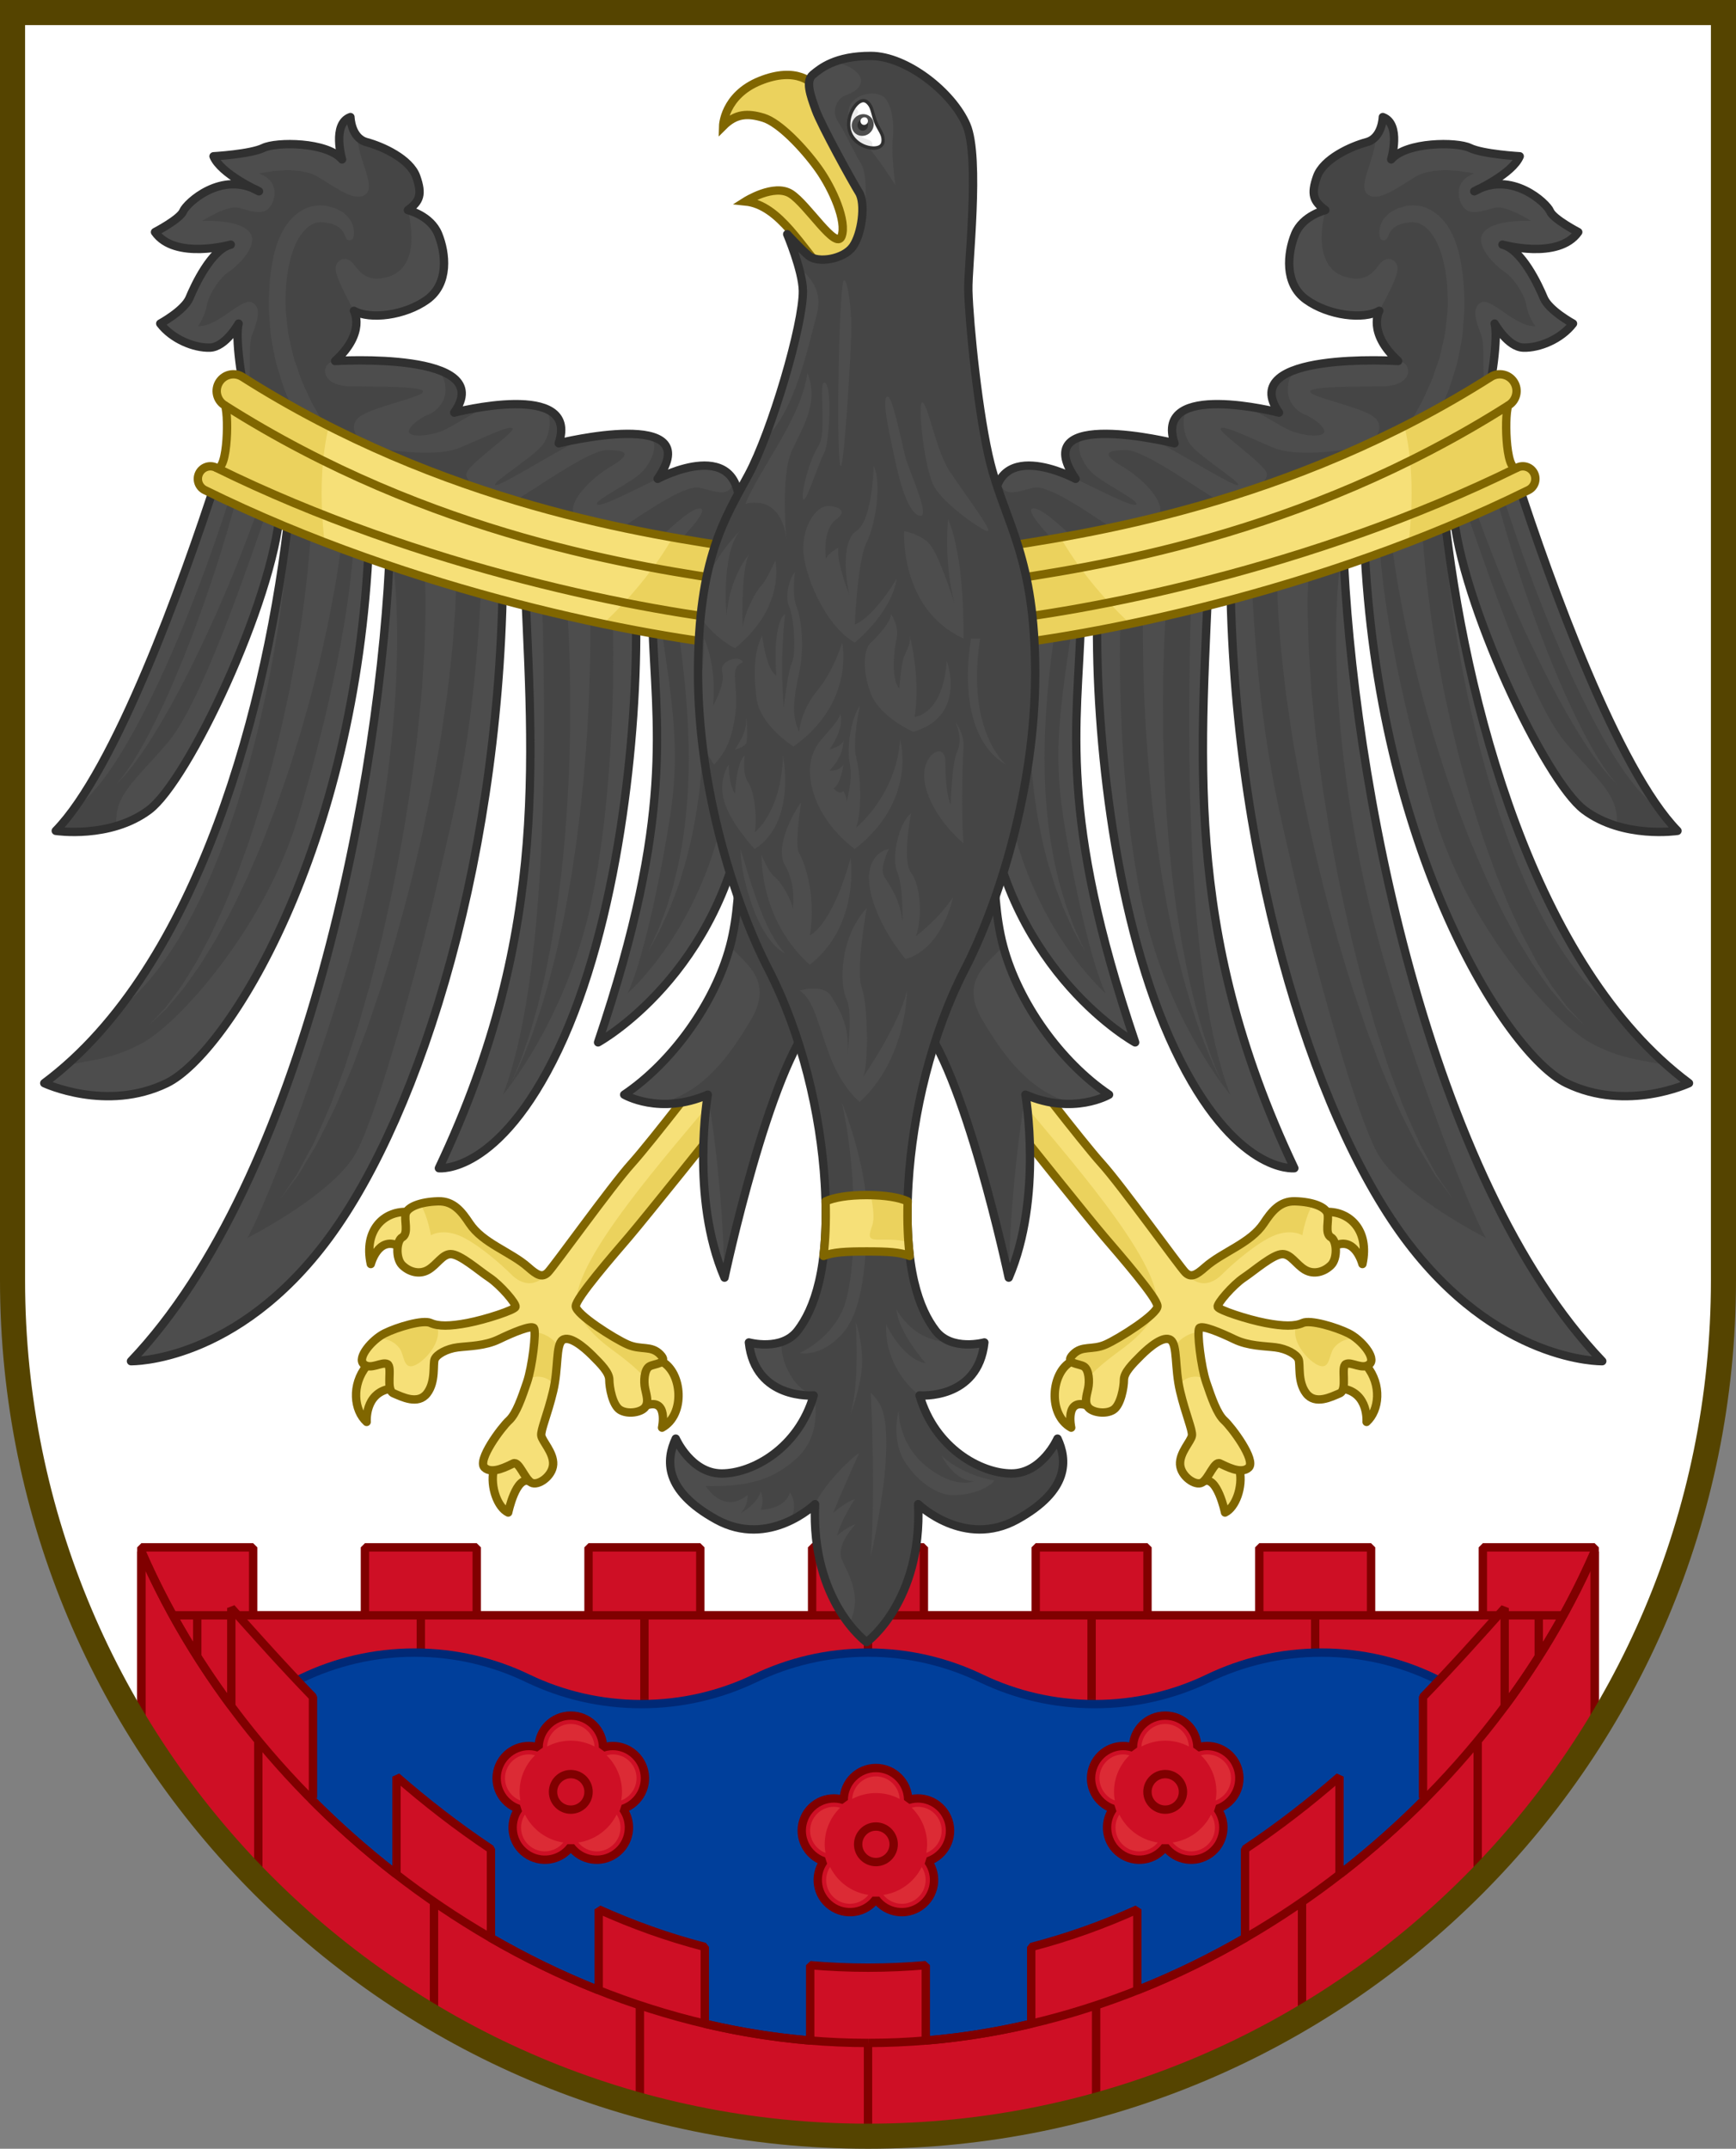 <?xml version="1.0" encoding="utf-8"?>
<!-- Generator: Adobe Illustrator 16.0.0, SVG Export Plug-In . SVG Version: 6.00 Build 0)  -->
<!DOCTYPE svg PUBLIC "-//W3C//DTD SVG 1.0//EN" "http://www.w3.org/TR/2001/REC-SVG-20010904/DTD/svg10.dtd">
<svg version="1.0" id="Layer_1" xmlns="http://www.w3.org/2000/svg" xmlns:xlink="http://www.w3.org/1999/xlink" x="0px" y="0px"
	 width="207.67px" height="256.9px" viewBox="0 0 207.67 256.9" enable-background="new 0 0 207.67 256.9" xml:space="preserve">
<rect x="0" y="0" width="207.67" height="256.9" fill="#808080" stroke="none"/>
<path fill="#FFFFFF" d="M206.17,1.5v151.56c0,56.521-45.82,102.341-102.33,102.341C47.32,255.4,1.5,209.58,1.5,153.06V1.5H206.17z"
	/>
<g>
	<g>
		<g>
			<polygon fill="#CE0F25" stroke="#800000" stroke-linejoin="bevel" points="190.76,185 190.76,206.042 16.91,206.042 16.91,185 
				30.283,185 30.283,193.125 43.656,193.125 43.656,185 57.029,185 57.029,193.125 70.402,193.125 70.402,185 83.775,185 
				83.775,193.125 97.148,193.125 97.148,185 110.521,185 110.521,193.125 123.895,193.125 123.895,185 137.268,185 
				137.268,193.125 150.641,193.125 150.641,185 164.014,185 164.014,193.125 177.387,193.125 177.387,185 			"/>
			<line fill="none" stroke="#800000" stroke-linejoin="bevel" x1="16.91" y1="193.125" x2="190.76" y2="193.125"/>
			<line fill="none" stroke="#800000" stroke-linejoin="bevel" x1="50.343" y1="193.125" x2="50.343" y2="206.042"/>
			<line fill="none" stroke="#800000" stroke-linejoin="bevel" x1="77.089" y1="193.125" x2="77.089" y2="206.042"/>
			<line fill="none" stroke="#800000" stroke-linejoin="bevel" x1="103.835" y1="193.125" x2="103.835" y2="206.042"/>
			<line fill="none" stroke="#800000" stroke-linejoin="bevel" x1="130.581" y1="193.125" x2="130.581" y2="206.042"/>
			<line fill="none" stroke="#800000" stroke-linejoin="bevel" x1="157.327" y1="193.125" x2="157.327" y2="206.042"/>
			<line fill="none" stroke="#800000" stroke-linejoin="bevel" x1="184.073" y1="193.125" x2="184.073" y2="206.042"/>
			<line fill="none" stroke="#800000" stroke-linejoin="bevel" x1="23.597" y1="193.125" x2="23.597" y2="206.042"/>
		</g>
		<path fill="#003F9B" stroke="#002976" stroke-linecap="round" stroke-linejoin="round" stroke-miterlimit="10" d="M185.189,203.74
			L174,220.45l-33.17,22.88l-36.99,6.5l-37-6.5l-33.17-22.88l-11.19-16.71c4.86,0,9.46-1.101,13.56-3.07
			c4.1-1.979,8.7-3.09,13.56-3.09c4.86,0,9.46,1.11,13.56,3.09c4.1,1.97,8.7,3.07,13.56,3.07c4.85,0,9.45-1.101,13.56-3.07
			c4.1-1.979,8.7-3.09,13.56-3.09c4.85,0,9.45,1.11,13.55,3.09c4.11,1.97,8.71,3.07,13.561,3.07c4.859,0,9.46-1.101,13.56-3.07
			c4.101-1.979,8.7-3.09,13.561-3.09c4.859,0,9.46,1.11,13.56,3.09C175.729,202.64,180.33,203.74,185.189,203.74z"/>
		<g>
			<path fill="#CE0F25" d="M190.76,185.5v21.57c-18.05,29.02-50.229,48.33-86.92,48.33c-36.68,0-68.85-19.301-86.92-48.301v-21.6
				c2.8,6.44,6.43,12.66,10.75,18.48v-11.73c2.88,3.23,6.12,6.87,9.77,10.64v11.99l-0.21,0.21c3.16,3.18,6.52,6.16,10.09,8.93
				l0.11-0.13V212.41c3.47,3.02,7.23,5.96,11.3,8.67v10.38l-0.11,0.18h0.01c4.16,2.4,8.48,4.521,12.95,6.29l0.04-0.109v-9.54
				c3.99,1.8,8.22,3.33,12.69,4.489v9.181c4.13,0.97,8.34,1.649,12.61,2.01v-9.01c2.25,0.2,4.56,0.3,6.92,0.3
				c2.36,0,4.66-0.1,6.91-0.3v9.01c4.27-0.35,8.479-1.03,12.61-2.01v-9.17c4.47-1.16,8.699-2.69,12.689-4.5v9.54l0.04,0.109
				c4.47-1.77,8.79-3.88,12.95-6.29l-0.101-0.18v-10.38c4.07-2.71,7.83-5.64,11.301-8.67v11.479l0.109,0.141
				c3.57-2.771,6.94-5.761,10.101-8.931l-0.221-0.22v-11.99c3.65-3.77,6.891-7.409,9.771-10.63v11.73
				C184.33,198.17,187.96,191.95,190.76,185.5z"/>
			<path fill="none" stroke="#800000" stroke-linejoin="bevel" d="M190.76,185.5v21.57c-18.05,29.02-50.229,48.33-86.92,48.33
				c-36.68,0-68.85-19.301-86.92-48.301v-21.6c2.8,6.44,6.43,12.66,10.75,18.48v-11.73c2.88,3.23,6.12,6.87,9.77,10.64v11.99
				l-0.21,0.21c3.16,3.18,6.52,6.16,10.09,8.93l0.11-0.13V212.41c3.47,3.02,7.23,5.96,11.3,8.67v10.38l-0.11,0.18h0.01
				c4.16,2.4,8.48,4.521,12.95,6.29l0.04-0.109v-9.54c3.99,1.8,8.22,3.33,12.69,4.489v9.181c4.13,0.97,8.34,1.649,12.61,2.01v-9.01
				c2.25,0.2,4.56,0.3,6.92,0.3c2.36,0,4.66-0.1,6.91-0.3v9.01c4.27-0.35,8.479-1.03,12.61-2.01v-9.17
				c4.47-1.16,8.699-2.69,12.689-4.5v9.54l0.04,0.109c4.47-1.77,8.79-3.88,12.95-6.29l-0.101-0.18v-10.38
				c4.07-2.71,7.83-5.64,11.301-8.67v11.479l0.109,0.141c3.57-2.771,6.94-5.761,10.101-8.931l-0.221-0.22v-11.99
				c3.65-3.77,6.891-7.409,9.771-10.63v11.73C184.33,198.17,187.96,191.95,190.76,185.5z"/>
			<line fill="none" stroke="#800000" stroke-linejoin="bevel" x1="76.546" y1="239.746" x2="76.546" y2="251.712"/>
			<line fill="none" stroke="#800000" stroke-linejoin="bevel" x1="103.835" y1="244.25" x2="103.835" y2="255.4"/>
			<line fill="none" stroke="#800000" stroke-linejoin="bevel" x1="51.917" y1="227.383" x2="51.917" y2="241.045"/>
			<line fill="none" stroke="#800000" stroke-linejoin="bevel" x1="30.9" y1="208.115" x2="30.9" y2="224.637"/>
			<line fill="none" stroke="#800000" stroke-linejoin="bevel" x1="131.123" y1="239.746" x2="131.123" y2="251.712"/>
			<line fill="none" stroke="#800000" stroke-linejoin="bevel" x1="155.753" y1="227.383" x2="155.753" y2="241.045"/>
			<line fill="none" stroke="#800000" stroke-linejoin="bevel" x1="176.77" y1="208.115" x2="176.77" y2="224.637"/>
			<path fill="none" stroke="#800000" stroke-linejoin="bevel" d="M103.835,244.25c-38.165,0-72.915-26.5-86.915-58.75"/>
			<path fill="none" stroke="#800000" stroke-linejoin="bevel" d="M103.845,244.25c38.165,0,72.915-26.5,86.915-58.75"/>
		</g>
	</g>
	<g>
		<path fill="#CE0F25" stroke="#800000" stroke-linejoin="bevel" d="M111.02,222.53c1.23,1.72,0.841,4.109-0.88,5.35
			c-1.71,1.24-4.109,0.87-5.36-0.83c-1.25,1.7-3.65,2.07-5.36,0.83c-1.72-1.24-2.11-3.63-0.88-5.35c-2-0.681-3.1-2.84-2.44-4.851
			c0.66-2.02,2.81-3.12,4.83-2.479c0.02-2.12,1.73-3.82,3.85-3.82c2.121,0,3.84,1.7,3.86,3.82c2.021-0.641,4.16,0.47,4.82,2.479
			C114.12,219.7,113.02,221.85,111.02,222.53z"/>
		<g>
			<path fill="#DC2B35" d="M98.656,220.5c0-1.714,0.709-3.263,1.848-4.376c-0.245-0.066-0.494-0.106-0.745-0.106
				c-1.235,0-2.323,0.793-2.709,1.974c-0.471,1.438,0.291,2.993,1.7,3.542C98.693,221.196,98.656,220.853,98.656,220.5z"/>
			<path fill="#DC2B35" d="M99.297,223.211c-0.827,1.261-0.527,2.967,0.71,3.859c0.49,0.355,1.068,0.543,1.672,0.543
				c0.861,0,1.67-0.4,2.207-1.062C101.869,226.254,100.172,224.974,99.297,223.211z"/>
			<path fill="#DC2B35" d="M104.781,214.375c1.026,0,1.993,0.257,2.844,0.705c-0.083-1.499-1.326-2.7-2.845-2.7
				c-1.511,0-2.75,1.199-2.835,2.696C102.793,214.631,103.757,214.375,104.781,214.375z"/>
			<path fill="#DC2B35" d="M112.51,217.992c-0.388-1.181-1.475-1.974-2.705-1.974c-0.251,0-0.5,0.041-0.745,0.106
				c1.138,1.113,1.847,2.662,1.847,4.375c0,0.353-0.036,0.695-0.094,1.031C112.217,220.982,112.979,219.427,112.51,217.992z"/>
			<path fill="#DC2B35" d="M105.675,226.553c0.535,0.66,1.345,1.061,2.206,1.061c0.604,0,1.182-0.188,1.674-0.545
				c1.234-0.89,1.535-2.595,0.709-3.854C109.388,224.976,107.691,226.256,105.675,226.553z"/>
		</g>
		<circle fill="#CE0F25" stroke="#800000" stroke-linejoin="bevel" cx="104.781" cy="220.5" r="2.125"/>
	</g>
	<g>
		<path fill="#CE0F25" stroke="#800000" stroke-linejoin="bevel" d="M74.52,216.264c1.23,1.72,0.841,4.109-0.88,5.35
			c-1.71,1.24-4.109,0.87-5.36-0.83c-1.25,1.7-3.649,2.07-5.359,0.83c-1.721-1.24-2.109-3.63-0.88-5.35
			c-2-0.681-3.101-2.84-2.44-4.851c0.66-2.02,2.811-3.12,4.83-2.479c0.02-2.12,1.73-3.82,3.85-3.82c2.121,0,3.841,1.7,3.86,3.82
			c2.021-0.641,4.16,0.47,4.82,2.479C77.62,213.434,76.52,215.583,74.52,216.264z"/>
		<g>
			<path fill="#DC2B35" d="M62.156,214.233c0-1.714,0.709-3.263,1.848-4.376c-0.245-0.066-0.494-0.106-0.744-0.106
				c-1.235,0-2.324,0.793-2.709,1.974c-0.472,1.438,0.291,2.993,1.699,3.542C62.193,214.93,62.156,214.586,62.156,214.233z"/>
			<path fill="#DC2B35" d="M62.797,216.944c-0.826,1.261-0.527,2.967,0.71,3.859c0.489,0.355,1.067,0.543,1.672,0.543
				c0.861,0,1.671-0.4,2.206-1.062C65.369,219.987,63.672,218.707,62.797,216.944z"/>
			<path fill="#DC2B35" d="M68.281,208.108c1.026,0,1.993,0.257,2.844,0.705c-0.083-1.499-1.326-2.7-2.846-2.7
				c-1.511,0-2.75,1.199-2.835,2.696C66.293,208.364,67.258,208.108,68.281,208.108z"/>
			<path fill="#DC2B35" d="M76.01,211.726c-0.388-1.181-1.475-1.974-2.705-1.974c-0.251,0-0.5,0.041-0.745,0.106
				c1.138,1.113,1.847,2.662,1.847,4.375c0,0.353-0.036,0.695-0.094,1.031C75.717,214.716,76.479,213.16,76.01,211.726z"/>
			<path fill="#DC2B35" d="M69.175,220.286c0.535,0.66,1.345,1.061,2.206,1.061c0.604,0,1.182-0.188,1.674-0.545
				c1.234-0.89,1.535-2.595,0.709-3.854C72.888,218.709,71.191,219.989,69.175,220.286z"/>
		</g>
		<circle fill="#CE0F25" stroke="#800000" stroke-linejoin="bevel" cx="68.281" cy="214.233" r="2.125"/>
	</g>
	<g>
		<path fill="#CE0F25" stroke="#800000" stroke-linejoin="bevel" d="M133.15,216.264c-1.23,1.72-0.841,4.109,0.88,5.35
			c1.71,1.24,4.109,0.87,5.36-0.83c1.25,1.7,3.649,2.07,5.359,0.83c1.721-1.24,2.109-3.63,0.88-5.35c2-0.681,3.101-2.84,2.44-4.851
			c-0.66-2.02-2.811-3.12-4.83-2.479c-0.02-2.12-1.73-3.82-3.85-3.82c-2.121,0-3.841,1.7-3.86,3.82
			c-2.021-0.641-4.16,0.47-4.82,2.479C130.05,213.434,131.15,215.583,133.15,216.264z"/>
		<g>
			<path fill="#DC2B35" d="M145.514,214.233c0-1.714-0.709-3.263-1.848-4.376c0.245-0.066,0.494-0.106,0.744-0.106
				c1.235,0,2.324,0.793,2.709,1.974c0.472,1.438-0.291,2.993-1.699,3.542C145.477,214.93,145.514,214.586,145.514,214.233z"/>
			<path fill="#DC2B35" d="M144.873,216.944c0.826,1.261,0.527,2.967-0.71,3.859c-0.489,0.355-1.067,0.543-1.672,0.543
				c-0.861,0-1.671-0.4-2.206-1.062C142.301,219.987,143.998,218.707,144.873,216.944z"/>
			<path fill="#DC2B35" d="M139.389,208.108c-1.026,0-1.993,0.257-2.844,0.705c0.083-1.499,1.326-2.7,2.846-2.7
				c1.511,0,2.75,1.199,2.835,2.696C141.377,208.364,140.412,208.108,139.389,208.108z"/>
			<path fill="#DC2B35" d="M131.66,211.726c0.388-1.181,1.475-1.974,2.705-1.974c0.251,0,0.5,0.041,0.745,0.106
				c-1.138,1.113-1.847,2.662-1.847,4.375c0,0.353,0.036,0.695,0.094,1.031C131.953,214.716,131.191,213.16,131.66,211.726z"/>
			<path fill="#DC2B35" d="M138.495,220.286c-0.535,0.66-1.345,1.061-2.206,1.061c-0.604,0-1.182-0.188-1.674-0.545
				c-1.234-0.89-1.535-2.595-0.709-3.854C134.782,218.709,136.479,219.989,138.495,220.286z"/>
		</g>
		<circle fill="#CE0F25" stroke="#800000" stroke-linejoin="bevel" cx="139.389" cy="214.233" r="2.125"/>
	</g>
</g>
<g>
	<g>
		<g>
			<path fill="#F6E078" d="M48.64,144.9c-0.01,0-0.01,0-0.02,0"/>
			<path fill="#F6E078" d="M79.2,170.69c0,0,0.79-3.57-1.9-2.66c-0.04,0.09-0.09,0.17-0.16,0.25c-0.5,0.6-2.06,0.84-2.97,0.279
				c-0.91-0.56-1.28-2.72-1.28-3.59c0-0.88-1-1.88-2.03-2.91c-1.03-1.029-2.73-2.439-3.57-1.85c-0.83,0.58-0.45,3.33-1.12,6.12
				s-1.5,4.63-1.42,5.29c0.09,0.67,1.5,2.05,1.42,3.46c-0.08,1.42-1.83,2.63-2.62,2.17c-0.06-0.03-0.11-0.07-0.17-0.13h-0.01
				c-1.62-0.811-2.58,3.71-2.58,3.71c-1.24-0.58-2.16-3.04-1.75-5.04h-0.16c-0.35,0-0.67-0.1-0.92-0.33
				c-0.92-0.88,2.04-4.84,2.92-5.63c0.87-0.79,1.54-2.75,2.17-4.58c0.62-1.83,1.12-6.04,0.83-6.46c-0.29-0.41-2.52,0.52-4.21,1.33
				c-1.69,0.82-3.58,0.8-4.92,0.96c-1.33,0.17-2.5,0.84-2.75,1.42s0.17,2.67-0.91,4.08c-1.09,1.42-3,0.42-4,0
				c-0.22-0.09-0.35-0.29-0.42-0.55c-3.07,0.529-2.81,3.97-2.81,3.97c-1.52-1.37-1.86-4.42,0-6.71c-0.13-0.04-0.25-0.11-0.36-0.21
				c-0.83-0.75,1-2.91,2.5-3.66s4.59-1.67,5.5-1.25c0.92,0.41,2.29,0.41,4.46,0c2.17-0.42,5.59-1.55,5.71-1.92s-1.81-2.63-3.12-3.5
				c-1.32-0.87-3.5-2.81-4.63-2.81c-1,0-1.63,1.25-2.69,1.869c-1.06,0.631-2.31,0.25-3.12-0.56c-0.52-0.51-0.66-1.54-0.51-2.33
				h-0.01c-2.38-1.08-3.23,2.2-3.23,2.2c-0.88-4.05,1.55-6.3,4.26-6.22c0.39-0.681,1.77-1.221,3.8-1.28
				c1.84-0.05,2.83,1.26,3.75,2.64c1.59,2.4,4.91,3.4,7,5.24c1.06,0.94,1.69,1.31,2.38,0.62c0.68-0.68,7.62-10.37,10-13
				c2.37-2.62,9.85-12.37,9.85-12.37l0.71,7.69c0,0-9,11.25-10.88,13.439c-1.87,2.18-6.35,7.33-6.35,8.29s4.58,3.87,6.21,4.58
				c1.62,0.71,2.8,0.06,3.89,1.19c0.41,0.42,0.41,0.67,0.23,0.85C81.61,164.1,82.04,169.12,79.2,170.69z"/>
			<path fill="#EBD25D" d="M65.55,152.12c-1.46,1.88-3.13,1.5-4.38,0.26c-1.25-1.26-4.25-3.88-6.31-4.689c-2.07-0.811-3.31,0-3.31,0
				s-0.44-2.57-1.32-3.761c0.6-0.17,1.34-0.279,2.19-0.31c1.84-0.05,2.83,1.26,3.75,2.64c1.59,2.4,4.91,3.4,7,5.24
				C64.23,152.44,64.86,152.81,65.55,152.12z"/>
			<path fill="#EBD25D" d="M66.78,161.37v0.04c-0.18,1.149-0.16,2.92-0.57,4.729c0.23-1.67-2.86-2.029-3.16-0.89
				c0.48-1.42,0.89-4.27,0.91-5.67v-0.03C63.96,158.84,66.78,160,66.78,161.37z"/>
			<path fill="#EBD25D" d="M49.48,163.29c-1.25,0.42-1.12-1.35-1.69-2.1c-0.56-0.75-1.68-1.381-2.89-1.021
				c0.36-0.31,0.74-0.57,1.1-0.75c1.5-0.75,4.59-1.67,5.5-1.25c0.22,0.1,0.46,0.17,0.74,0.22
				C53.06,160.35,50.73,162.88,49.48,163.29z"/>
			<path fill="#EBD25D" d="M78.98,161.94c0.41,0.42,0.41,0.67,0.23,0.85H79.2c-0.33,0.29-1.16,0.36-1.53,0.59
				c-0.38,0.24-0.56,0.89-0.58,1.57c-0.04-0.75-2.7-2.73-4.3-3.91c-1.61-1.2-3.27-2.94-3.73-4.46c0.85,1.2,4.59,3.54,6.03,4.17
				C76.71,161.46,77.89,160.81,78.98,161.94z"/>
			<path fill="#EBD25D" d="M75.23,147.88c-1.74,2.021-5.72,6.61-6.28,8.021c-0.35-5.33,11.09-18.091,16.83-25.021l0.33,3.561
				C86.11,134.44,77.11,145.69,75.23,147.88z"/>
			<path fill="none" stroke="#806600" stroke-linejoin="round" d="M85.397,126.75c0,0-7.478,9.75-9.853,12.375s-9.313,12.313-10,13
				s-1.313,0.313-2.375-0.625c-2.091-1.845-5.414-2.844-7.003-5.239c-0.919-1.385-1.908-2.688-3.747-2.636
				c-2.187,0.063-3.625,0.688-3.875,1.438c-0.247,0.739,0.396,2.421-0.438,2.875c-0.688,0.375-0.813,2.5,0,3.313
				s2.063,1.188,3.125,0.563s1.688-1.875,2.688-1.875c1.125,0,3.313,1.938,4.625,2.813s3.25,3.125,3.125,3.5
				s-3.542,1.501-5.708,1.917s-3.541,0.417-4.458,0s-4,0.5-5.5,1.25s-3.333,2.917-2.5,3.667s2.166-0.333,2.833,0
				s-0.25,3.083,0.75,3.5s2.917,1.417,4,0s0.667-3.499,0.917-4.083s1.417-1.25,2.75-1.417s3.229-0.146,4.917-0.959
				s3.917-1.749,4.208-1.333s-0.208,4.625-0.833,6.458s-1.292,3.791-2.167,4.583s-3.834,4.75-2.917,5.625s2.792-0.209,3.458-0.5
				s1.333,1.834,2.125,2.292s2.542-0.751,2.625-2.167s-1.333-2.791-1.417-3.458s0.75-2.501,1.417-5.292s0.292-5.542,1.125-6.125
				s2.531,0.823,3.563,1.854s2.031,2.031,2.031,2.906s0.375,3.031,1.281,3.594s2.469,0.313,2.969-0.281s0.219-1.406,0.031-2.281
				s-0.094-2.25,0.5-2.625s2.406-0.313,1.313-1.438s-2.271-0.479-3.896-1.188s-6.208-3.624-6.208-4.583s4.479-6.104,6.354-8.292
				s10.875-13.438,10.875-13.438L85.397,126.75z"/>
			<path fill="none" stroke="#806600" stroke-linejoin="round" d="M48.635,144.896c-2.715-0.083-5.153,2.167-4.278,6.229
				c0,0,0.849-3.283,3.237-2.204"/>
			<path fill="none" stroke="#806600" stroke-linejoin="round" d="M43.861,163.294c-1.858,2.29-1.517,5.332,0,6.707
				c0,0-0.266-3.443,2.813-3.972"/>
			<path fill="none" stroke="#806600" stroke-linejoin="round" d="M59.044,175.787c-0.416,2.005,0.5,4.464,1.75,5.047
				c0,0,0.955-4.543,2.582-3.709"/>
			<path fill="none" stroke="#806600" stroke-linejoin="round" d="M79.197,162.793c2.41,1.301,2.84,6.332,0,7.895
				c0,0,0.795-3.572-1.897-2.661"/>
		</g>
		<g>
			<path fill="#454545" d="M88.545,102.125c-0.178,3.679-0.261,7.432-1.219,11.011c-1.804,6.743-6.87,13.844-12.656,17.739
				c0,0,4.25,2.5,10,0c0,0-2.125,12.25,2,21.875c0,0,5.375-25.375,10.875-31L88.545,102.125z"/>
			<path fill="#4D4D4D" d="M89.79,122c-2.74,4.62-5.84,8.67-10.98,9.96v0.01c-2.55-0.16-4.14-1.09-4.14-1.09
				c5.79-3.9,10.85-11,12.66-17.74C89.42,115.38,92.55,117.38,89.79,122z"/>
			<path fill="#4D4D4D" d="M86.67,152.75c-4.12-9.63-2-21.87-2-21.87S86.42,140.5,86.67,152.75z"/>
			<path fill="none" stroke="#303030" stroke-linejoin="round" d="M88.545,102.125c-0.178,3.679-0.261,7.432-1.219,11.011
				c-1.804,6.743-6.87,13.844-12.656,17.739c0,0,4.25,2.5,10,0c0,0-2.125,12.25,2,21.875c0,0,5.375-25.375,10.875-31L88.545,102.125
				z"/>
		</g>
	</g>
	<g>
		<g>
			<path fill="#F6E078" d="M158.72,144.9c-0.01,0-0.01,0-0.021,0"/>
			<path fill="#F6E078" d="M128.141,170.69c0,0-0.791-3.57,1.899-2.66c0.04,0.09,0.09,0.17,0.159,0.25
				c0.5,0.6,2.061,0.84,2.971,0.279c0.91-0.56,1.279-2.72,1.279-3.59c0-0.88,1-1.88,2.031-2.91c1.029-1.029,2.729-2.439,3.569-1.85
				c0.83,0.58,0.45,3.33,1.12,6.12s1.5,4.63,1.42,5.29c-0.09,0.67-1.5,2.05-1.42,3.46c0.08,1.42,1.83,2.63,2.62,2.17
				c0.06-0.03,0.11-0.07,0.17-0.13h0.01c1.62-0.811,2.58,3.71,2.58,3.71c1.24-0.58,2.16-3.04,1.75-5.04h0.16
				c0.351,0,0.67-0.1,0.92-0.33c0.92-0.88-2.04-4.84-2.92-5.63c-0.87-0.79-1.54-2.75-2.17-4.58c-0.62-1.83-1.12-6.04-0.83-6.46
				c0.29-0.41,2.521,0.52,4.21,1.33c1.689,0.82,3.58,0.8,4.92,0.96c1.33,0.17,2.5,0.84,2.75,1.42s-0.17,2.67,0.91,4.08
				c1.09,1.42,3,0.42,4,0c0.22-0.09,0.35-0.29,0.42-0.55c3.07,0.529,2.811,3.97,2.811,3.97c1.52-1.37,1.859-4.42,0-6.71
				c0.129-0.04,0.25-0.11,0.359-0.21c0.83-0.75-1-2.91-2.5-3.66s-4.59-1.67-5.5-1.25c-0.92,0.41-2.29,0.41-4.46,0
				c-2.17-0.42-5.59-1.55-5.71-1.92s1.811-2.63,3.12-3.5c1.319-0.87,3.5-2.81,4.63-2.81c1,0,1.63,1.25,2.689,1.869
				c1.061,0.631,2.311,0.25,3.121-0.56c0.52-0.51,0.66-1.54,0.51-2.33h0.01c2.38-1.08,3.23,2.2,3.23,2.2
				c0.879-4.05-1.551-6.3-4.261-6.22c-0.39-0.681-1.771-1.221-3.8-1.28c-1.84-0.05-2.83,1.26-3.75,2.64c-1.59,2.4-4.91,3.4-7,5.24
				c-1.061,0.94-1.689,1.31-2.38,0.62c-0.681-0.68-7.62-10.37-10-13c-2.37-2.62-9.851-12.37-9.851-12.37l-0.709,7.69
				c0,0,9,11.25,10.879,13.439c1.871,2.18,6.351,7.33,6.351,8.29s-4.58,3.87-6.21,4.58c-1.62,0.71-2.801,0.06-3.891,1.19
				c-0.41,0.42-0.41,0.67-0.229,0.85C125.73,164.1,125.3,169.12,128.141,170.69z"/>
			<path fill="#EBD25D" d="M141.79,152.12c1.46,1.88,3.13,1.5,4.38,0.26c1.25-1.26,4.25-3.88,6.311-4.689c2.069-0.811,3.31,0,3.31,0
				s0.44-2.57,1.319-3.761c-0.6-0.17-1.34-0.279-2.189-0.31c-1.84-0.05-2.83,1.26-3.75,2.64c-1.59,2.4-4.91,3.4-7,5.24
				C143.109,152.44,142.48,152.81,141.79,152.12z"/>
			<path fill="#EBD25D" d="M140.561,161.37v0.04c0.18,1.149,0.159,2.92,0.569,4.729c-0.229-1.67,2.86-2.029,3.16-0.89
				c-0.479-1.42-0.89-4.27-0.91-5.67v-0.03C143.38,158.84,140.561,160,140.561,161.37z"/>
			<path fill="#EBD25D" d="M157.859,163.29c1.25,0.42,1.121-1.35,1.69-2.1c0.56-0.75,1.681-1.381,2.89-1.021
				c-0.359-0.31-0.74-0.57-1.1-0.75c-1.5-0.75-4.59-1.67-5.5-1.25c-0.22,0.1-0.46,0.17-0.74,0.22
				C154.279,160.35,156.609,162.88,157.859,163.29z"/>
			<path fill="#EBD25D" d="M128.359,161.94c-0.41,0.42-0.41,0.67-0.229,0.85h0.011c0.329,0.29,1.159,0.36,1.529,0.59
				c0.38,0.24,0.561,0.89,0.58,1.57c0.04-0.75,2.699-2.73,4.3-3.91c1.61-1.2,3.271-2.94,3.729-4.46c-0.85,1.2-4.59,3.54-6.029,4.17
				C130.63,161.46,129.449,160.81,128.359,161.94z"/>
			<path fill="#EBD25D" d="M132.109,147.88c1.74,2.021,5.721,6.61,6.281,8.021c0.35-5.33-11.091-18.091-16.83-25.021l-0.33,3.561
				C121.23,134.44,130.23,145.69,132.109,147.88z"/>
			<path fill="none" stroke="#806600" stroke-linejoin="round" d="M121.942,126.75c0,0,7.478,9.75,9.853,12.375s9.313,12.313,10,13
				s1.313,0.313,2.375-0.625c2.091-1.845,5.414-2.844,7.004-5.239c0.918-1.385,1.908-2.688,3.746-2.636
				c2.188,0.063,3.625,0.688,3.875,1.438c0.247,0.739-0.396,2.421,0.438,2.875c0.688,0.375,0.813,2.5,0,3.313
				s-2.063,1.188-3.125,0.563s-1.688-1.875-2.688-1.875c-1.125,0-3.313,1.938-4.625,2.813s-3.25,3.125-3.125,3.5
				s3.542,1.501,5.709,1.917c2.166,0.416,3.541,0.417,4.457,0c0.918-0.417,4,0.5,5.5,1.25s3.334,2.917,2.5,3.667
				c-0.832,0.75-2.166-0.333-2.832,0c-0.668,0.333,0.25,3.083-0.75,3.5s-2.917,1.417-4,0c-1.084-1.417-0.668-3.499-0.918-4.083
				s-1.416-1.25-2.75-1.417c-1.332-0.167-3.229-0.146-4.916-0.959s-3.917-1.749-4.209-1.333c-0.291,0.416,0.209,4.625,0.834,6.458
				s1.291,3.791,2.166,4.583s3.834,4.75,2.918,5.625c-0.918,0.875-2.793-0.209-3.459-0.5s-1.334,1.834-2.125,2.292
				s-2.541-0.751-2.625-2.167s1.333-2.791,1.416-3.458c0.084-0.667-0.75-2.501-1.416-5.292s-0.291-5.542-1.125-6.125
				s-2.531,0.823-3.563,1.854s-2.031,2.031-2.031,2.906s-0.375,3.031-1.281,3.594s-2.469,0.313-2.969-0.281
				s-0.219-1.406-0.031-2.281s0.094-2.25-0.5-2.625s-2.406-0.313-1.313-1.438s2.271-0.479,3.896-1.188s6.207-3.624,6.207-4.583
				s-4.479-6.104-6.354-8.292s-10.875-13.438-10.875-13.438L121.942,126.75z"/>
			<path fill="none" stroke="#806600" stroke-linejoin="round" d="M158.705,144.896c2.715-0.083,5.152,2.167,4.277,6.229
				c0,0-0.849-3.283-3.236-2.204"/>
			<path fill="none" stroke="#806600" stroke-linejoin="round" d="M163.479,163.294c1.857,2.29,1.518,5.332,0,6.707
				c0,0,0.266-3.443-2.813-3.972"/>
			<path fill="none" stroke="#806600" stroke-linejoin="round" d="M148.295,175.787c0.416,2.005-0.5,4.464-1.75,5.047
				c0,0-0.955-4.543-2.582-3.709"/>
			<path fill="none" stroke="#806600" stroke-linejoin="round" d="M128.143,162.793c-2.41,1.301-2.84,6.332,0,7.895
				c0,0-0.795-3.572,1.897-2.661"/>
		</g>
		<g>
			<path fill="#454545" d="M118.795,102.125c0.178,3.679,0.262,7.432,1.219,11.011c1.805,6.743,6.869,13.844,12.656,17.739
				c0,0-4.25,2.5-10,0c0,0,2.125,12.25-2,21.875c0,0-5.375-25.375-10.875-31L118.795,102.125z"/>
			<path fill="#4D4D4D" d="M117.55,122c2.74,4.62,5.841,8.67,10.979,9.96v0.01c2.551-0.16,4.141-1.09,4.141-1.09
				c-5.79-3.9-10.85-11-12.66-17.74C117.92,115.38,114.79,117.38,117.55,122z"/>
			<path fill="#4D4D4D" d="M120.67,152.75c4.12-9.63,2-21.87,2-21.87S120.92,140.5,120.67,152.75z"/>
			<path fill="none" stroke="#303030" stroke-linejoin="round" d="M118.795,102.125c0.178,3.679,0.262,7.432,1.219,11.011
				c1.805,6.743,6.869,13.844,12.656,17.739c0,0-4.25,2.5-10,0c0,0,2.125,12.25-2,21.875c0,0-5.375-25.375-10.875-31
				L118.795,102.125z"/>
		</g>
	</g>
	<g>
		<g>
			<path fill="#454545" d="M29.67,48.438c-0.813-2.626-1.563-8.251-1.125-9.751c0,0-1.563,2.813-3.438,2.875s-4.5-1-5.938-2.875
				c0,0,2.875-1.563,3.5-3.063s2.625-5.813,4.938-6.375c0,0-6.688,1.875-9.063-1.5c0,0,3-1.563,3.375-2.5s4.625-4.938,9.063-2.375
				c0,0-4.563-2.063-5.438-4.188c0,0,4.418-0.25,5.959-1s7.604-0.75,9.416,1.375c0,0-1.25-4.25,1-5.063c0,0,0.063,2.5,1.938,3
				s5.188,2,5.938,4.125s0.438,2.938-1,4c0,0,2.708,0.625,3.625,2.875s1.334,5.917-1.333,7.833s-6.833,2.416-8.75,1.333
				c0,0,1.5,2.583-2.25,6c0,0,19.5-1.25,14.25,6.167c0,0,15.073-3.92,12.5,3.667c0,0,17.833-4.417,11.833,4.25
				c0,0,10.417-5.583,9.75,4.25l-1.833,9.315l-21.833-4.252L29.67,48.438z"/>
			<path fill="#4D4D4D" d="M43.79,23.19c-1.18,1-3.18-0.44-5.68-2c-2.5-1.57-7.11-0.44-7.11-0.44c2.34,0.83,2.09,3,1.25,4.04
				c-0.83,1.05-2.41,0.38-3.75,0.04c-1.33-0.33-4.33,1.59-4.33,1.59c3.59-0.11,5.92,0.66,6,2.16s-2,3.42-2.91,4
				c-0.91,0.59-2.26,2.5-2.51,3.92S23.67,39,23.67,39c2.5,0.08,5.25-3.5,6.5-2.83c1.25,0.66,0.5,2.5,0,3.83s-0.08,3.42-0.5,8.44
				c-0.81-2.63-1.56-8.25-1.12-9.75c0,0-1.57,2.81-3.44,2.87c-1.88,0.06-4.5-1-5.94-2.87c0,0,2.88-1.57,3.5-3.07
				c0.6-1.45,2.5-5.54,4.72-6.31c-1.17,0.28-6.73,1.45-8.84-1.56c0,0,3-1.56,3.37-2.5c0.35-0.88,4.13-4.47,8.26-2.77
				c-1.34-0.69-3.99-2.23-4.63-3.79c0,0,4.41-0.25,5.95-1c1.55-0.75,7.59-0.75,9.41,1.36c-0.07-0.27-1.17-4.27,1.01-5.05
				c0,0,0.03,1.42,0.86,2.33v0.01C42.71,18.74,44.98,22.19,43.79,23.19z"/>
			<path fill="#4D4D4D" d="M51.09,35.83c-2.67,1.92-6.84,2.42-8.75,1.34c-1.09-2.09-2.36-4.36-2.17-5.29
				c0.11-0.55,0.54-0.92,1.05-0.92c0.36,0,0.77,0.19,1.12,0.66c0.83,1.13,1.77,2.13,4.02,1.5c2.25-0.62,3.62-3.06,2.43-8
				c0,0,2.71,0.63,3.63,2.88S53.75,33.92,51.09,35.83z"/>
			<path fill="#4D4D4D" d="M42.32,28.16c-0.02,0.11-0.03,0.17-0.03,0.17c-0.04,0.26-0.29,0.44-0.55,0.39
				c-0.17-0.02-0.3-0.13-0.36-0.28l-0.08-0.18c0,0-0.05-0.11-0.14-0.31c-0.09-0.22-0.3-0.49-0.58-0.74
				c-0.17-0.1-0.35-0.25-0.56-0.31c-0.1-0.03-0.2-0.07-0.3-0.12c-0.07-0.05-0.34-0.07-0.51-0.11c-0.16-0.03-0.32-0.06-0.49-0.09
				h-0.01c0-0.01,0-0.01-0.01-0.01h-0.01c-0.02,0-0.03,0-0.02,0h-0.18c-0.08,0-0.16-0.01-0.23,0c-0.31,0.04-0.62,0.09-0.93,0.26
				c-0.61,0.31-1.19,0.94-1.67,1.77c-0.48,0.84-0.82,1.87-1.06,2.97c-0.25,1.1-0.4,2.3-0.42,3.5c-0.04,0.58-0.02,1.24-0.01,1.87
				c0.02,0.59,0.13,1.22,0.18,1.82c0.08,1.23,0.42,2.42,0.69,3.6c0.11,0.6,0.36,1.16,0.55,1.72c0.2,0.57,0.37,1.13,0.6,1.66
				c0.24,0.53,0.48,1.05,0.71,1.56c0.23,0.51,0.47,1,0.75,1.46c0.52,0.93,1,1.82,1.53,2.59c0.51,0.78,0.99,1.49,1.45,2.07
				c0.32,0.41,0.59,0.79,0.85,1.12l-4.95-2.56c-0.37-0.65-0.71-1.36-1.08-2.1c-0.54-1-0.92-2.16-1.42-3.29
				c-0.22-0.59-0.38-1.2-0.58-1.81c-0.18-0.62-0.42-1.22-0.53-1.88c-0.25-1.29-0.57-2.59-0.61-3.93c-0.05-0.68-0.12-1.32-0.14-2.01
				c0-0.65-0.02-1.27,0.02-1.94c0.05-1.33,0.19-2.61,0.43-3.87c0.24-1.25,0.61-2.46,1.21-3.56c0.59-1.1,1.48-2.07,2.61-2.61
				c0.55-0.28,1.16-0.39,1.72-0.43c0.15-0.01,0.28,0.01,0.42,0.01l0.21,0.02l0.1,0.01h0.07l0.12,0.02c0.2,0.06,0.4,0.11,0.59,0.17
				c0.2,0.07,0.33,0.05,0.58,0.19c0.23,0.12,0.44,0.23,0.64,0.34c0.22,0.1,0.36,0.27,0.51,0.41c0.14,0.15,0.29,0.27,0.39,0.42
				c0.43,0.63,0.54,1.21,0.55,1.58C42.36,27.91,42.33,28.06,42.32,28.16z"/>
			<path fill="#4D4D4D" d="M87.73,57.4c-0.31,2.32-2.25,1.29-4.06,0.91c-1.81-0.37-6.75,3.13-8.95,4.57
				c-2.2,1.43-5.99-0.5-6.17-1.81c-0.19-1.31,1.93-3.76,4.56-5.32c2.62-1.56,1.75-1.94-0.5-1.94c-0.07,0-0.14,0-0.22,0.01
				c-2.46,0.3-8.97,5.09-10.77,6c-1.85,0.94-6.08-1.98-5.83-3.2c0.26-1.21,6.13-5.12,5.5-5.43c-0.62-0.31-3.74,1.31-6.37,2.37
				s-7.63,0.38-9.87,0c-0.47-0.08-0.91-0.24-1.3-0.47c-1.45-0.84-2.08-2.53-0.43-3.47c2.1-1.18,7.35-2.18,7.29-2.81
				c-0.06-0.62-4.82-0.56-8.69-0.62c-3.87-0.07-3.5-2.94-1.83-3.02c0,0,7-0.45,11.48,0.78c0.02,0.01,0.04,0.01,0.06,0.02
				c1.3,0.48,1.66,1.47,1.66,2.7c0,1.25-0.91,2.46-2.08,2.91c-1.16,0.46-2.66,1.71-2.21,2.21c0.46,0.5,2.42,0.29,3.84-0.25
				c1.38-0.53,4.62-2.82,5.94-3.02v-0.01c2.11-0.25,4.55-0.34,6.24,0.26c0.02,0.01,0.04,0.02,0.05,0.03
				c0.94,0.54,0.9,2.81-0.05,4.24c-0.97,1.46-6.27,4.67-5.77,4.96s9.51-5.44,10.68-5.62c0.62-0.11,1.31-0.22,2.01-0.3
				c0.09-0.01,0.18-0.02,0.27-0.03h0.01c1.82-0.2,3.75-0.28,5.23,0.02v0.01c1.54,0.57,0.66,3.04-0.66,4.36
				c-1.31,1.31-5.81,3.44-5.37,3.87c0.44,0.44,5.68-2.36,7.25-3.06C78.67,57.25,85.48,53.6,87.73,57.4z"/>
			<path fill="#4D4D4D" d="M76.93,68.93l-1.84-0.36c2.32-2.94,7.58-8.24,8.77-7.76C84.97,61.27,79.2,66.81,76.93,68.93z"/>
			<path fill="none" stroke="#303030" stroke-linejoin="round" d="M29.67,48.438c-0.813-2.626-1.563-8.251-1.125-9.751
				c0,0-1.563,2.813-3.438,2.875s-4.5-1-5.938-2.875c0,0,2.875-1.563,3.5-3.063s2.625-5.813,4.938-6.375c0,0-6.688,1.875-9.063-1.5
				c0,0,3-1.563,3.375-2.5s4.625-4.938,9.063-2.375c0,0-4.563-2.063-5.438-4.188c0,0,4.418-0.25,5.959-1s7.604-0.75,9.416,1.375
				c0,0-1.25-4.25,1-5.063c0,0,0.063,2.5,1.938,3s5.188,2,5.938,4.125s0.438,2.938-1,4c0,0,2.708,0.625,3.625,2.875
				s1.334,5.917-1.333,7.833s-6.833,2.416-8.75,1.333c0,0,1.5,2.583-2.25,6c0,0,19.5-1.25,14.25,6.167c0,0,15.073-3.92,12.5,3.667
				c0,0,17.833-4.417,11.833,4.25c0,0,10.417-5.583,9.75,4.25l-1.833,9.315l-21.833-4.252L29.67,48.438z"/>
		</g>
		<g>
			<g>
				<path fill="#454545" d="M25.92,57.25C21.836,69.833,13.836,92,6.67,99.333c0,0,6.5,1,11.167-2.5s14.75-24.786,15.667-35.768
					L25.92,57.25z"/>
				<path fill="#4D4D4D" d="M33.5,61.07c-0.91,10.98-11,32.26-15.66,35.76c-1.23,0.92-2.59,1.53-3.92,1.93
					c-0.25-3.74,2-5.14,6.17-10.01c4.16-4.87,9.95-22.23,12.08-28.35L33.5,61.07z"/>
				<path fill="#4D4D4D" d="M27.88,58.24c-5.78,18.4-13.65,35.19-18.99,38.4c6.54-9.07,13.37-28.1,17.03-39.39L27.88,58.24z"/>
				<path fill="#4D4D4D" d="M31.697,58.44c0,0-0.203,0.583-0.558,1.605c-0.344,1.017-0.89,2.495-1.542,4.249
					c-0.667,1.745-1.465,3.771-2.371,5.92c-0.908,2.147-1.908,4.423-2.975,6.667c-2.116,4.495-4.476,8.877-6.514,11.997
					c-0.509,0.78-0.986,1.487-1.444,2.091c-0.431,0.621-0.869,1.118-1.21,1.539c-0.333,0.427-0.663,0.707-0.854,0.923
					c-0.202,0.208-0.309,0.319-0.309,0.319s0.099-0.119,0.284-0.342c0.176-0.231,0.479-0.53,0.778-0.98
					c0.307-0.445,0.701-0.966,1.082-1.614c0.406-0.631,0.826-1.367,1.27-2.176c1.78-3.237,3.784-7.747,5.537-12.345
					c0.885-2.296,1.701-4.618,2.435-6.802c0.732-2.186,1.365-4.24,1.891-6.004c0.508-1.766,0.925-3.223,1.195-4.28
					c0.277-1.046,0.435-1.644,0.435-1.644L31.697,58.44z"/>
				<path fill="none" stroke="#303030" stroke-linejoin="round" d="M25.92,57.25C21.836,69.833,13.836,92,6.67,99.333
					c0,0,6.5,1,11.167-2.5s14.75-24.786,15.667-35.768L25.92,57.25z"/>
			</g>
			<g>
				<path fill="#454545" d="M34.607,61.065C32.165,83.667,23.92,115.625,5.295,129.5c0,0,7.438,3.5,14.656,0
					s22.638-27.989,24.185-64.67L34.607,61.065z"/>
				<path fill="#4D4D4D" d="M44.14,64.83C42.59,101.51,27.17,126,19.95,129.5c-7.22,3.5-14.66,0-14.66,0
					c0.74-0.55,1.46-1.13,2.17-1.74c1.19-1.05,5.09-0.51,9.71-3.14c4.62-2.62,14.67-14.12,18.5-26.95
					c3.83-12.84,6.35-25.17,6.68-33.55L44.14,64.83z"/>
				<path fill="#4D4D4D" d="M41.333,60.947c0,0-0.119,1.033-0.327,2.84c-0.089,0.896-0.244,2.009-0.449,3.296
					c-0.193,1.282-0.4,2.73-0.709,4.274c-0.283,1.553-0.597,3.232-1.004,4.992c-0.366,1.768-0.823,3.614-1.311,5.519
					c-0.452,1.914-1.065,3.854-1.607,5.841c-0.631,1.965-1.207,3.978-1.918,5.949c-0.346,0.988-0.692,1.976-1.036,2.959
					c-0.376,0.973-0.751,1.941-1.123,2.902c-0.36,0.964-0.75,1.909-1.159,2.833c-0.401,0.926-0.797,1.84-1.187,2.74
					c-0.864,1.764-1.623,3.499-2.513,5.065c-0.432,0.789-0.827,1.567-1.254,2.297c-0.442,0.721-0.869,1.417-1.279,2.086
					c-0.393,0.678-0.825,1.293-1.246,1.872c-0.414,0.582-0.806,1.134-1.175,1.652c-0.8,0.991-1.535,1.824-2.119,2.522
					c-1.324,1.253-2.08,1.969-2.08,1.969s0.709-0.757,1.952-2.083c0.54-0.731,1.217-1.599,1.948-2.624
					c0.334-0.535,0.689-1.105,1.063-1.706c0.381-0.595,0.771-1.227,1.119-1.922c0.365-0.684,0.745-1.396,1.138-2.134
					c0.378-0.745,0.723-1.54,1.102-2.342c0.783-1.593,1.432-3.359,2.178-5.143c0.331-0.911,0.667-1.837,1.008-2.774
					c0.348-0.934,0.676-1.887,0.975-2.861c0.309-0.968,0.621-1.944,0.934-2.924c0.281-0.99,0.563-1.984,0.845-2.978
					c0.583-1.979,1.031-4,1.535-5.965c0.416-1.99,0.904-3.927,1.233-5.833c0.366-1.897,0.705-3.733,0.959-5.484
					c0.294-1.745,0.502-3.402,0.687-4.932c0.212-1.531,0.325-2.923,0.436-4.156c0.122-1.226,0.208-2.308,0.244-3.227
					c0.099-1.817,0.155-2.855,0.155-2.855L41.333,60.947z"/>
				<path fill="#4D4D4D" d="M34.61,61.07c-0.11,12.43-5.94,48.72-20.69,59.91C26.56,105.02,32.59,79.83,34.61,61.07z"/>
				<path fill="none" stroke="#303030" stroke-linejoin="round" d="M34.607,61.065C32.165,83.667,23.92,115.625,5.295,129.5
					c0,0,7.438,3.5,14.656,0s22.638-27.989,24.185-64.67L34.607,61.065z"/>
			</g>
			<g>
				<path fill="#454545" d="M60.17,66.563c0.063,34.948-9.75,66.438-20.83,81.446s-23.67,14.729-23.67,14.729
					c20.75-21.763,30-69.487,31.004-97.882L60.17,66.563z"/>
				<path fill="#4D4D4D" d="M60.17,66.56c0.05,27.87-6.18,53.54-14.32,70.41c-2.07,4.28-4.27,8-6.51,11.04
					c-11.08,15.01-23.67,14.73-23.67,14.73c20.75-21.771,30-69.49,31-97.89c2,11.65,0.25,29.65-3.38,44.32
					c-3.62,14.66-11.46,35.01-13.7,38.84c0,0,10.25-5.18,13-10.18c0.17-0.311,0.35-0.68,0.54-1.1c2.84-6.25,7.5-23.61,9.37-31.9
					c2-8.83,4.49-17.49,5.23-38.58L60.17,66.56z"/>
				<path fill="#4D4D4D" d="M54.405,63.24c0,0,0.06,1.302,0.163,3.581c0.047,1.143-0.025,2.614-0.043,4.251
					c-0.009,1.657-0.209,3.44-0.325,5.429c-0.161,1.976-0.432,4.099-0.681,6.348c-0.348,2.233-0.626,4.601-1.076,7.021
					c-0.425,2.424-0.868,4.926-1.423,7.446c-0.497,2.532-1.127,5.076-1.733,7.623c-0.626,2.542-1.323,5.067-2.016,7.547
					c-0.758,2.464-1.433,4.906-2.256,7.219c-0.395,1.161-0.784,2.302-1.164,3.419c-0.421,1.104-0.832,2.183-1.233,3.233
					c-0.756,2.116-1.692,4.034-2.447,5.841c-0.828,1.778-1.668,3.371-2.386,4.79c-0.822,1.363-1.539,2.553-2.128,3.532
					c-1.371,1.826-2.154,2.87-2.154,2.87s0.73-1.077,2.009-2.962c0.54-1.001,1.195-2.217,1.946-3.611
					c0.647-1.446,1.403-3.064,2.14-4.866c0.665-1.834,1.499-3.771,2.149-5.91c0.347-1.061,0.704-2.149,1.068-3.263
					c0.324-1.126,0.655-2.276,0.991-3.446c0.705-2.329,1.259-4.787,1.892-7.26c0.568-2.491,1.139-5.023,1.637-7.568
					c0.479-2.55,0.981-5.094,1.352-7.619c0.429-2.515,0.747-5.004,1.051-7.412c0.33-2.404,0.49-4.743,0.727-6.949
					c0.136-2.212,0.303-4.302,0.366-6.229c0.019-1.917,0.132-3.709,0.063-5.229c-0.061-1.537-0.044-2.838-0.145-3.97
					c-0.212-2.271-0.334-3.568-0.334-3.568L54.405,63.24z"/>
				<path fill="none" stroke="#303030" stroke-linejoin="round" d="M60.17,66.563c0.063,34.948-9.75,66.438-20.83,81.446
					s-23.67,14.729-23.67,14.729c20.75-21.763,30-69.487,31.004-97.882L60.17,66.563z"/>
			</g>
			<g>
				<path fill="#454545" d="M62.67,66.563c0.833,22.769,3.5,44.268-10.167,73.102c0,0,7.136,0.836,14.276-14.164
					s9.557-37.583,9.307-51.917L62.67,66.563z"/>
				<path fill="#4D4D4D" d="M66.78,125.5c-7.14,15-14.28,14.16-14.28,14.16c13.67-28.83,11-50.33,10.17-73.1l2.03,1.06v0.01
					c0.8,20.54,0.78,49.51-4.53,63.25c0,0,7.41-8.71,10.46-22.55c3.04-13.83,2.91-32.2,2.56-36.26l2.9,1.51
					C76.34,87.92,73.92,110.5,66.78,125.5z"/>
				<path fill="#4D4D4D" d="M70.439,67.29c0,0,0.035,0.986,0.096,2.712c0.039,0.858,0.056,1.918,0.067,3.138
					c0.02,1.218,0.035,2.59,0.007,4.079c-0.004,1.491-0.039,3.104-0.105,4.81c-0.038,1.706-0.157,3.502-0.253,5.36
					c-0.122,1.856-0.263,3.773-0.442,5.718c-0.189,1.944-0.382,3.917-0.644,5.883c-0.221,1.97-0.551,3.928-0.831,5.857
					c-0.353,1.92-0.641,3.817-1.048,5.632c-0.195,0.909-0.369,1.805-0.571,2.675c-0.213,0.868-0.421,1.718-0.624,2.544
					c-0.4,1.654-0.887,3.191-1.291,4.618c-0.487,1.404-0.874,2.709-1.32,3.83c-0.454,1.118-0.804,2.108-1.169,2.893
					c-0.732,1.565-1.151,2.46-1.151,2.46s0.375-0.912,1.032-2.509c0.327-0.798,0.629-1.804,1.027-2.935
					c0.391-1.134,0.714-2.453,1.131-3.868c0.334-1.439,0.745-2.984,1.063-4.646c0.162-0.83,0.329-1.682,0.499-2.553
					c0.16-0.873,0.29-1.771,0.44-2.68c0.319-1.815,0.515-3.714,0.774-5.63c0.186-1.928,0.421-3.878,0.546-5.841
					c0.167-1.958,0.265-3.922,0.361-5.853c0.085-1.932,0.135-3.835,0.168-5.675c0.008-1.842,0.041-3.62-0.001-5.307
					c-0.014-1.687-0.055-3.279-0.121-4.749c-0.043-1.472-0.122-2.812-0.197-3.998c-0.066-1.185-0.132-2.22-0.213-3.084
					c-0.143-1.722-0.225-2.706-0.225-2.706L70.439,67.29z"/>
				<path fill="none" stroke="#303030" stroke-linejoin="round" d="M62.67,66.563c0.833,22.769,3.5,44.268-10.167,73.102
					c0,0,7.136,0.836,14.276-14.164s9.557-37.583,9.307-51.917L62.67,66.563z"/>
			</g>
			<g>
				<path fill="#454545" d="M78.045,74.382c0.375,12.368,2.75,22.868-6.5,50.243c0,0,14.875-8.129,17.75-28.564L88.451,75.75
					l-5.678-3.684L78.045,74.382z"/>
				<path fill="#4D4D4D" d="M89.29,96.06c-2.87,20.44-17.74,28.56-17.74,28.56c9.24-27.37,6.87-37.87,6.5-50.24l0.9-0.44
					c1.47,10.06,2.46,15.61,1.21,23.65c-1.24,8.03-3.4,17.66-5.07,21.16c0,0,8.96-7.75,11.7-22.69c0.97-5.25,1.57-9.93,1.93-13.79
					L89.29,96.06z"/>
				<path fill="#4D4D4D" d="M83.45,70.63c0,0,0.061,0.685,0.168,1.882c0.103,1.2,0.249,2.936,0.374,5.007
					c0.255,4.145,0.402,9.72-0.138,15.252c-0.073,0.69-0.146,1.38-0.218,2.068c-0.1,0.684-0.2,1.366-0.298,2.042
					c-0.209,1.349-0.476,2.669-0.757,3.936c-0.314,1.262-0.596,2.484-0.977,3.614c-0.181,0.566-0.335,1.124-0.523,1.65
					c-0.198,0.523-0.389,1.028-0.573,1.513c-0.341,0.978-0.762,1.832-1.107,2.597c-0.175,0.381-0.339,0.738-0.49,1.068
					c-0.174,0.319-0.334,0.612-0.478,0.876c-0.576,1.056-0.905,1.66-0.905,1.66s0.287-0.624,0.79-1.716
					c0.125-0.272,0.264-0.574,0.415-0.902c0.128-0.338,0.267-0.704,0.415-1.095c0.291-0.783,0.649-1.652,0.92-2.644
					c0.148-0.49,0.303-1.001,0.462-1.53c0.15-0.531,0.265-1.092,0.405-1.661c0.298-1.134,0.493-2.357,0.716-3.613
					c0.191-1.262,0.364-2.571,0.478-3.905c0.052-0.667,0.104-1.34,0.155-2.016c0.025-0.677,0.05-1.356,0.075-2.036
					c0.158-5.441-0.356-10.872-0.885-14.923c-0.262-2.031-0.519-3.705-0.703-4.891C80.58,71.678,80.472,71,80.472,71L83.45,70.63z"
					/>
				<path fill="none" stroke="#303030" stroke-linejoin="round" d="M78.045,74.382c0.375,12.368,2.75,22.868-6.5,50.243
					c0,0,14.875-8.129,17.75-28.564L88.451,75.75l-5.678-3.684L78.045,74.382z"/>
			</g>
		</g>
		<g>
			<path fill="#F6E078" d="M89.8,69.75l0.14,4.63c0.82,0.08,1.43,0.81,1.35,1.64c-0.07,0.77-0.73,1.36-1.49,1.36
				c-0.05,0-0.1-0.01-0.15-0.01C77.23,76.2,49.54,70.93,24.51,58.6c-0.75-0.37-1.05-1.27-0.69-2.01c0.37-0.75,1.27-1.05,2.01-0.69
				c1.5,0.74,1.56-7.12,1.02-7.46c-0.93-0.59-1.21-1.83-0.62-2.76c0.59-0.93,1.83-1.21,2.76-0.62
				c24.05,15.27,48.49,18.86,60.24,20.58l0.86,0.13c1.09,0.16,1.84,1.18,1.68,2.27C91.63,69.04,90.77,69.75,89.8,69.75z"/>
			<path fill="#EBD25D" d="M89.8,69.75l0.14,4.63c0.82,0.08,1.43,0.81,1.35,1.64c-0.07,0.77-0.73,1.36-1.49,1.36
				c-0.05,0-0.1-0.01-0.15-0.01c-4.28-0.41-10.36-1.29-17.52-2.79c3.42-3.15,6.46-7,8.35-10.33c3.38,0.6,6.33,1.04,8.75,1.39
				l0.86,0.13c1.09,0.16,1.84,1.18,1.68,2.27C91.63,69.04,90.77,69.75,89.8,69.75z"/>
			<path fill="#EBD25D" d="M38.82,64.83c-4.79-1.84-9.6-3.91-14.31-6.23c-0.75-0.37-1.05-1.27-0.69-2.01
				c0.37-0.75,1.27-1.05,2.01-0.69c1.5,0.74,1.56-7.12,1.02-7.46c-0.93-0.59-1.21-1.83-0.62-2.76c0.59-0.93,1.83-1.21,2.76-0.62
				c3.45,2.2,6.92,4.15,10.35,5.88C38.45,54.57,38.2,59.24,38.82,64.83z"/>
			<g>
				<path fill="none" stroke="#806600" stroke-linejoin="round" d="M89.797,69.75c-0.097,0-0.195-0.007-0.294-0.022l-0.859-0.126
					c-12.018-1.764-37.025-5.435-61.796-21.164c-0.932-0.592-1.208-1.828-0.616-2.761s1.828-1.208,2.761-0.616
					c24.051,15.273,48.489,18.859,60.233,20.583l0.861,0.127c1.093,0.161,1.848,1.177,1.687,2.27
					C91.627,69.036,90.773,69.75,89.797,69.75z"/>
			</g>
			<g>
				<path fill="none" stroke="#806600" stroke-linejoin="round" d="M89.797,77.375c-0.047,0-0.095-0.002-0.143-0.007
					c-12.421-1.169-40.119-6.438-65.147-18.772c-0.743-0.366-1.049-1.266-0.683-2.009s1.265-1.048,2.009-0.683
					C50.47,68.046,77.719,73.232,89.936,74.382c0.825,0.078,1.43,0.809,1.353,1.634C91.215,76.792,90.562,77.375,89.797,77.375z"/>
			</g>
			<path fill="none" stroke="#806600" stroke-linejoin="round" d="M26.848,48.438c0.543,0.343,0.481,8.204-1.015,7.466"/>
			<line fill="none" stroke="#806600" stroke-linejoin="round" x1="89.797" y1="69.75" x2="89.936" y2="74.382"/>
		</g>
	</g>
	<g>
		<g>
			<path fill="#454545" d="M177.67,48.438c0.813-2.626,1.563-8.251,1.125-9.751c0,0,1.563,2.813,3.438,2.875s4.5-1,5.938-2.875
				c0,0-2.875-1.563-3.5-3.063s-2.625-5.813-4.938-6.375c0,0,6.688,1.875,9.063-1.5c0,0-3-1.563-3.375-2.5s-4.625-4.938-9.063-2.375
				c0,0,4.563-2.063,5.438-4.188c0,0-4.418-0.25-5.959-1s-7.604-0.75-9.416,1.375c0,0,1.25-4.25-1-5.063c0,0-0.063,2.5-1.938,3
				s-5.188,2-5.938,4.125s-0.438,2.938,1,4c0,0-2.708,0.625-3.625,2.875s-1.334,5.917,1.333,7.833s6.833,2.416,8.75,1.333
				c0,0-1.5,2.583,2.25,6c0,0-19.5-1.25-14.25,6.167c0,0-15.073-3.92-12.5,3.667c0,0-17.833-4.417-11.833,4.25
				c0,0-10.416-5.583-9.75,4.25l1.833,9.315l21.833-4.252L177.67,48.438z"/>
			<path fill="#4D4D4D" d="M163.55,23.19c1.181,1,3.181-0.44,5.681-2c2.5-1.57,7.109-0.44,7.109-0.44c-2.34,0.83-2.09,3-1.25,4.04
				c0.83,1.05,2.41,0.38,3.75,0.04c1.33-0.33,4.33,1.59,4.33,1.59c-3.59-0.11-5.92,0.66-6,2.16s2,3.42,2.91,4
				c0.91,0.59,2.26,2.5,2.51,3.92s1.08,2.5,1.08,2.5c-2.5,0.08-5.25-3.5-6.5-2.83c-1.25,0.66-0.5,2.5,0,3.83s0.08,3.42,0.5,8.44
				c0.811-2.63,1.561-8.25,1.12-9.75c0,0,1.569,2.81,3.44,2.87c1.879,0.06,4.5-1,5.939-2.87c0,0-2.88-1.57-3.5-3.07
				c-0.6-1.45-2.5-5.54-4.721-6.31c1.171,0.28,6.73,1.45,8.841-1.56c0,0-3-1.56-3.37-2.5c-0.35-0.88-4.13-4.47-8.26-2.77
				c1.34-0.69,3.99-2.23,4.63-3.79c0,0-4.41-0.25-5.95-1c-1.55-0.75-7.59-0.75-9.41,1.36c0.07-0.27,1.17-4.27-1.01-5.05
				c0,0-0.029,1.42-0.859,2.33v0.01C164.63,18.74,162.359,22.19,163.55,23.19z"/>
			<path fill="#4D4D4D" d="M156.25,35.83c2.67,1.92,6.84,2.42,8.75,1.34c1.09-2.09,2.359-4.36,2.17-5.29
				c-0.109-0.55-0.54-0.92-1.05-0.92c-0.36,0-0.771,0.19-1.12,0.66c-0.83,1.13-1.77,2.13-4.02,1.5c-2.25-0.62-3.621-3.06-2.431-8
				c0,0-2.71,0.63-3.63,2.88S153.59,33.92,156.25,35.83z"/>
			<path fill="#4D4D4D" d="M165.02,28.16c0.021,0.11,0.03,0.17,0.03,0.17c0.04,0.26,0.29,0.44,0.55,0.39
				c0.17-0.02,0.301-0.13,0.36-0.28l0.08-0.18c0,0,0.05-0.11,0.14-0.31c0.09-0.22,0.301-0.49,0.58-0.74
				c0.17-0.1,0.35-0.25,0.561-0.31c0.1-0.03,0.199-0.07,0.3-0.12c0.069-0.05,0.34-0.07,0.51-0.11c0.16-0.03,0.319-0.06,0.49-0.09
				h0.01c0-0.01,0-0.01,0.011-0.01h0.01c0.02,0,0.029,0,0.02,0h0.18c0.08,0,0.16-0.01,0.23,0c0.311,0.04,0.619,0.09,0.93,0.26
				c0.61,0.31,1.189,0.94,1.67,1.77c0.48,0.84,0.82,1.87,1.061,2.97c0.25,1.1,0.4,2.3,0.42,3.5c0.039,0.58,0.02,1.24,0.01,1.87
				c-0.02,0.59-0.13,1.22-0.18,1.82c-0.08,1.23-0.42,2.42-0.69,3.6c-0.11,0.6-0.36,1.16-0.55,1.72c-0.2,0.57-0.37,1.13-0.6,1.66
				c-0.24,0.53-0.48,1.05-0.711,1.56c-0.229,0.51-0.47,1-0.75,1.46c-0.52,0.93-1,1.82-1.529,2.59c-0.51,0.78-0.99,1.49-1.45,2.07
				c-0.319,0.41-0.59,0.79-0.851,1.12l4.951-2.56c0.369-0.65,0.709-1.36,1.08-2.1c0.539-1,0.92-2.16,1.42-3.29
				c0.219-0.59,0.379-1.2,0.58-1.81c0.18-0.62,0.42-1.22,0.529-1.88c0.25-1.29,0.57-2.59,0.609-3.93
				c0.051-0.68,0.121-1.32,0.141-2.01c0-0.65,0.02-1.27-0.02-1.94c-0.051-1.33-0.19-2.61-0.431-3.87
				c-0.239-1.25-0.61-2.46-1.21-3.56c-0.59-1.1-1.48-2.07-2.609-2.61c-0.551-0.28-1.16-0.39-1.721-0.43
				c-0.15-0.01-0.279,0.01-0.42,0.01l-0.21,0.02l-0.101,0.01h-0.069l-0.12,0.02c-0.199,0.06-0.4,0.11-0.59,0.17
				c-0.2,0.07-0.33,0.05-0.58,0.19c-0.23,0.12-0.439,0.23-0.641,0.34c-0.219,0.1-0.359,0.27-0.51,0.41
				c-0.14,0.15-0.289,0.27-0.39,0.42c-0.43,0.63-0.54,1.21-0.55,1.58C164.98,27.91,165.01,28.06,165.02,28.16z"/>
			<path fill="#4D4D4D" d="M119.609,57.4c0.311,2.32,2.25,1.29,4.061,0.91c1.811-0.37,6.75,3.13,8.95,4.57
				c2.2,1.43,5.989-0.5,6.17-1.81c0.19-1.31-1.931-3.76-4.56-5.32c-2.621-1.56-1.75-1.94,0.5-1.94c0.069,0,0.14,0,0.219,0.01
				c2.461,0.3,8.971,5.09,10.771,6c1.851,0.94,6.08-1.98,5.83-3.2c-0.26-1.21-6.13-5.12-5.5-5.43c0.62-0.31,3.74,1.31,6.37,2.37
				s7.63,0.38,9.87,0c0.47-0.08,0.909-0.24,1.3-0.47c1.45-0.84,2.08-2.53,0.43-3.47c-2.1-1.18-7.35-2.18-7.289-2.81
				c0.06-0.62,4.819-0.56,8.689-0.62c3.87-0.07,3.5-2.94,1.83-3.02c0,0-7-0.45-11.48,0.78c-0.02,0.01-0.039,0.01-0.06,0.02
				c-1.3,0.48-1.66,1.47-1.66,2.7c0,1.25,0.91,2.46,2.08,2.91c1.16,0.46,2.66,1.71,2.21,2.21c-0.46,0.5-2.42,0.29-3.84-0.25
				c-1.38-0.53-4.62-2.82-5.939-3.02v-0.01c-2.111-0.25-4.551-0.34-6.24,0.26c-0.021,0.01-0.041,0.02-0.051,0.03
				c-0.939,0.54-0.899,2.81,0.051,4.24c0.97,1.46,6.27,4.67,5.77,4.96s-9.51-5.44-10.68-5.62c-0.62-0.11-1.311-0.22-2.01-0.3
				c-0.09-0.01-0.181-0.02-0.271-0.03h-0.01c-1.82-0.2-3.75-0.28-5.229,0.02v0.01c-1.541,0.57-0.66,3.04,0.659,4.36
				c1.31,1.31,5.81,3.44,5.37,3.87c-0.439,0.44-5.68-2.36-7.25-3.06C128.67,57.25,121.859,53.6,119.609,57.4z"/>
			<path fill="#4D4D4D" d="M130.41,68.93l1.84-0.36c-2.32-2.94-7.58-8.24-8.77-7.76C122.37,61.27,128.141,66.81,130.41,68.93z"/>
			<path fill="none" stroke="#303030" stroke-linejoin="round" d="M177.67,48.438c0.813-2.626,1.563-8.251,1.125-9.751
				c0,0,1.563,2.813,3.438,2.875s4.5-1,5.938-2.875c0,0-2.875-1.563-3.5-3.063s-2.625-5.813-4.938-6.375c0,0,6.688,1.875,9.063-1.5
				c0,0-3-1.563-3.375-2.5s-4.625-4.938-9.063-2.375c0,0,4.563-2.063,5.438-4.188c0,0-4.418-0.25-5.959-1s-7.604-0.75-9.416,1.375
				c0,0,1.25-4.25-1-5.063c0,0-0.063,2.5-1.938,3s-5.188,2-5.938,4.125s-0.438,2.938,1,4c0,0-2.708,0.625-3.625,2.875
				s-1.334,5.917,1.333,7.833s6.833,2.416,8.75,1.333c0,0-1.5,2.583,2.25,6c0,0-19.5-1.25-14.25,6.167c0,0-15.073-3.92-12.5,3.667
				c0,0-17.833-4.417-11.833,4.25c0,0-10.416-5.583-9.75,4.25l1.833,9.315l21.833-4.252L177.67,48.438z"/>
		</g>
		<g>
			<g>
				<path fill="#454545" d="M181.42,57.25c4.084,12.583,12.084,34.75,19.25,42.083c0,0-6.5,1-11.166-2.5
					c-4.668-3.5-14.751-24.786-15.668-35.768L181.42,57.25z"/>
				<path fill="#4D4D4D" d="M173.84,61.07c0.91,10.98,11,32.26,15.66,35.76c1.23,0.92,2.59,1.53,3.92,1.93
					c0.25-3.74-2-5.14-6.17-10.01c-4.16-4.87-9.95-22.23-12.08-28.35L173.84,61.07z"/>
				<path fill="#4D4D4D" d="M179.46,58.24c5.78,18.4,13.649,35.19,18.989,38.4c-6.539-9.07-13.369-28.1-17.029-39.39L179.46,58.24z"
					/>
				<path fill="#4D4D4D" d="M175.643,58.44c0,0,0.203,0.583,0.559,1.605c0.344,1.017,0.89,2.495,1.543,4.249
					c0.667,1.745,1.465,3.771,2.371,5.92c0.908,2.147,1.908,4.423,2.975,6.667c2.115,4.495,4.475,8.877,6.514,11.997
					c0.509,0.78,0.986,1.487,1.443,2.091c0.432,0.621,0.869,1.118,1.21,1.539c0.333,0.427,0.663,0.707,0.854,0.923
					c0.201,0.208,0.309,0.319,0.309,0.319s-0.1-0.119-0.284-0.342c-0.176-0.231-0.479-0.53-0.778-0.98
					c-0.307-0.445-0.701-0.966-1.082-1.614c-0.406-0.631-0.826-1.367-1.27-2.176c-1.781-3.237-3.785-7.747-5.537-12.345
					c-0.885-2.296-1.701-4.618-2.436-6.802c-0.732-2.186-1.365-4.24-1.891-6.004c-0.508-1.766-0.926-3.223-1.195-4.28
					c-0.277-1.046-0.436-1.644-0.436-1.644L175.643,58.44z"/>
				<path fill="none" stroke="#303030" stroke-linejoin="round" d="M181.42,57.25c4.084,12.583,12.084,34.75,19.25,42.083
					c0,0-6.5,1-11.166-2.5c-4.668-3.5-14.751-24.786-15.668-35.768L181.42,57.25z"/>
			</g>
			<g>
				<path fill="#454545" d="M172.732,61.065c2.442,22.601,10.688,54.56,29.313,68.435c0,0-7.438,3.5-14.656,0
					s-22.639-27.989-24.185-64.67L172.732,61.065z"/>
				<path fill="#4D4D4D" d="M163.199,64.83c1.551,36.68,16.971,61.17,24.191,64.67c7.219,3.5,14.659,0,14.659,0
					c-0.739-0.55-1.46-1.13-2.17-1.74c-1.19-1.05-5.09-0.51-9.71-3.14c-4.62-2.62-14.67-14.12-18.5-26.95
					c-3.83-12.84-6.35-25.17-6.68-33.55L163.199,64.83z"/>
				<path fill="#4D4D4D" d="M166.007,60.947c0,0,0.119,1.033,0.327,2.84c0.089,0.896,0.243,2.009,0.448,3.296
					c0.192,1.282,0.4,2.73,0.709,4.274c0.282,1.553,0.597,3.232,1.004,4.992c0.366,1.768,0.823,3.614,1.312,5.519
					c0.451,1.914,1.064,3.854,1.607,5.841c0.631,1.965,1.206,3.978,1.918,5.949c0.346,0.988,0.691,1.976,1.036,2.959
					c0.376,0.973,0.751,1.941,1.122,2.902c0.361,0.964,0.75,1.909,1.16,2.833c0.4,0.926,0.797,1.84,1.187,2.74
					c0.864,1.764,1.623,3.499,2.513,5.065c0.433,0.789,0.827,1.567,1.255,2.297c0.442,0.721,0.868,1.417,1.278,2.086
					c0.393,0.678,0.826,1.293,1.246,1.872c0.414,0.582,0.807,1.134,1.176,1.652c0.8,0.991,1.535,1.824,2.119,2.522
					c1.323,1.253,2.08,1.969,2.08,1.969s-0.71-0.757-1.952-2.083c-0.54-0.731-1.218-1.599-1.948-2.624
					c-0.334-0.535-0.689-1.105-1.063-1.706c-0.381-0.595-0.771-1.227-1.119-1.922c-0.364-0.684-0.745-1.396-1.138-2.134
					c-0.379-0.745-0.723-1.54-1.102-2.342c-0.783-1.593-1.432-3.359-2.178-5.143c-0.331-0.911-0.668-1.837-1.008-2.774
					c-0.349-0.934-0.677-1.887-0.975-2.861c-0.31-0.968-0.621-1.944-0.934-2.924c-0.281-0.99-0.563-1.984-0.846-2.978
					c-0.584-1.979-1.031-4-1.535-5.965c-0.416-1.99-0.904-3.927-1.233-5.833c-0.366-1.897-0.705-3.733-0.959-5.484
					c-0.294-1.745-0.503-3.402-0.687-4.932c-0.212-1.531-0.324-2.923-0.436-4.156c-0.123-1.226-0.208-2.308-0.244-3.227
					c-0.1-1.817-0.155-2.855-0.155-2.855L166.007,60.947z"/>
				<path fill="#4D4D4D" d="M172.73,61.07c0.109,12.43,5.939,48.72,20.689,59.91C180.779,105.02,174.75,79.83,172.73,61.07z"/>
				<path fill="none" stroke="#303030" stroke-linejoin="round" d="M172.732,61.065c2.442,22.601,10.688,54.56,29.313,68.435
					c0,0-7.438,3.5-14.656,0s-22.639-27.989-24.185-64.67L172.732,61.065z"/>
			</g>
			<g>
				<path fill="#454545" d="M147.17,66.563c-0.063,34.948,9.75,66.438,20.83,81.446s23.67,14.729,23.67,14.729
					c-20.75-21.763-30-69.487-31.004-97.882L147.17,66.563z"/>
				<path fill="#4D4D4D" d="M147.17,66.56c-0.05,27.87,6.18,53.54,14.32,70.41c2.07,4.28,4.27,8,6.51,11.04
					c11.08,15.01,23.67,14.73,23.67,14.73c-20.75-21.771-30-69.49-31-97.89c-2,11.65-0.25,29.65,3.38,44.32
					c3.62,14.66,11.46,35.01,13.7,38.84c0,0-10.25-5.18-13-10.18c-0.17-0.311-0.35-0.68-0.54-1.1c-2.84-6.25-7.5-23.61-9.37-31.9
					c-2-8.83-4.49-17.49-5.23-38.58L147.17,66.56z"/>
				<path fill="#4D4D4D" d="M152.935,63.24c0,0-0.06,1.302-0.163,3.581c-0.047,1.143,0.025,2.614,0.043,4.251
					c0.009,1.657,0.209,3.44,0.325,5.429c0.161,1.976,0.433,4.099,0.681,6.348c0.348,2.233,0.626,4.601,1.076,7.021
					c0.425,2.424,0.867,4.926,1.423,7.446c0.497,2.532,1.128,5.076,1.733,7.623c0.625,2.542,1.322,5.067,2.016,7.547
					c0.758,2.464,1.433,4.906,2.256,7.219c0.395,1.161,0.783,2.302,1.164,3.419c0.42,1.104,0.832,2.183,1.232,3.233
					c0.756,2.116,1.692,4.034,2.447,5.841c0.828,1.778,1.668,3.371,2.387,4.79c0.821,1.363,1.538,2.553,2.128,3.532
					c1.37,1.826,2.153,2.87,2.153,2.87s-0.73-1.077-2.008-2.962c-0.54-1.001-1.195-2.217-1.946-3.611
					c-0.647-1.446-1.403-3.064-2.14-4.866c-0.664-1.834-1.499-3.771-2.149-5.91c-0.347-1.061-0.704-2.149-1.067-3.263
					c-0.324-1.126-0.655-2.276-0.992-3.446c-0.705-2.329-1.259-4.787-1.892-7.26c-0.568-2.491-1.139-5.023-1.637-7.568
					c-0.479-2.55-0.981-5.094-1.353-7.619c-0.428-2.515-0.746-5.004-1.051-7.412c-0.329-2.404-0.489-4.743-0.727-6.949
					c-0.137-2.212-0.303-4.302-0.366-6.229c-0.019-1.917-0.132-3.709-0.063-5.229c0.061-1.537,0.044-2.838,0.145-3.97
					c0.213-2.271,0.334-3.568,0.334-3.568L152.935,63.24z"/>
				<path fill="none" stroke="#303030" stroke-linejoin="round" d="M147.17,66.563c-0.063,34.948,9.75,66.438,20.83,81.446
					s23.67,14.729,23.67,14.729c-20.75-21.763-30-69.487-31.004-97.882L147.17,66.563z"/>
			</g>
			<g>
				<path fill="#454545" d="M144.67,66.563c-0.834,22.769-3.5,44.268,10.166,73.102c0,0-7.136,0.836-14.275-14.164
					c-7.141-15-9.557-37.583-9.307-51.917L144.67,66.563z"/>
				<path fill="#4D4D4D" d="M140.561,125.5c7.139,15,14.279,14.16,14.279,14.16c-13.67-28.83-11-50.33-10.17-73.1l-2.029,1.06v0.01
					c-0.801,20.54-0.781,49.51,4.529,63.25c0,0-7.41-8.71-10.46-22.55c-3.04-13.83-2.91-32.2-2.56-36.26l-2.9,1.51
					C131,87.92,133.42,110.5,140.561,125.5z"/>
				<path fill="#4D4D4D" d="M136.9,67.29c0,0-0.035,0.986-0.096,2.712c-0.039,0.858-0.057,1.918-0.067,3.138
					c-0.021,1.218-0.034,2.59-0.007,4.079c0.004,1.491,0.038,3.104,0.105,4.81c0.037,1.706,0.156,3.502,0.253,5.36
					c0.122,1.856,0.263,3.773,0.442,5.718c0.188,1.944,0.381,3.917,0.644,5.883c0.221,1.97,0.551,3.928,0.831,5.857
					c0.352,1.92,0.641,3.817,1.048,5.632c0.194,0.909,0.368,1.805,0.571,2.675c0.213,0.868,0.421,1.718,0.623,2.544
					c0.4,1.654,0.888,3.191,1.291,4.618c0.487,1.404,0.874,2.709,1.32,3.83c0.453,1.118,0.804,2.108,1.17,2.893
					c0.732,1.565,1.15,2.46,1.15,2.46s-0.375-0.912-1.031-2.509c-0.327-0.798-0.63-1.804-1.027-2.935
					c-0.391-1.134-0.715-2.453-1.131-3.868c-0.334-1.439-0.744-2.984-1.063-4.646c-0.162-0.83-0.329-1.682-0.499-2.553
					c-0.16-0.873-0.29-1.771-0.439-2.68c-0.319-1.815-0.516-3.714-0.774-5.63c-0.187-1.928-0.421-3.878-0.546-5.841
					c-0.168-1.958-0.266-3.922-0.361-5.853c-0.086-1.932-0.136-3.835-0.168-5.675c-0.009-1.842-0.041-3.62,0.001-5.307
					c0.014-1.687,0.056-3.279,0.121-4.749c0.043-1.472,0.122-2.812,0.196-3.998c0.066-1.185,0.133-2.22,0.213-3.084
					c0.144-1.722,0.226-2.706,0.226-2.706L136.9,67.29z"/>
				<path fill="none" stroke="#303030" stroke-linejoin="round" d="M144.67,66.563c-0.834,22.769-3.5,44.268,10.166,73.102
					c0,0-7.136,0.836-14.275-14.164c-7.141-15-9.557-37.583-9.307-51.917L144.67,66.563z"/>
			</g>
			<g>
				<path fill="#454545" d="M129.295,74.382c-0.375,12.368-2.75,22.868,6.5,50.243c0,0-14.875-8.129-17.75-28.564l0.844-20.311
					l5.679-3.684L129.295,74.382z"/>
				<path fill="#4D4D4D" d="M118.05,96.06c2.87,20.44,17.74,28.56,17.74,28.56c-9.24-27.37-6.87-37.87-6.5-50.24l-0.899-0.44
					C126.92,84,125.93,89.55,127.18,97.59c1.24,8.03,3.4,17.66,5.07,21.16c0,0-8.96-7.75-11.7-22.69
					c-0.97-5.25-1.569-9.93-1.93-13.79L118.05,96.06z"/>
				<path fill="#4D4D4D" d="M123.891,70.63c0,0-0.062,0.685-0.169,1.882c-0.103,1.2-0.249,2.936-0.374,5.007
					c-0.255,4.145-0.401,9.72,0.139,15.252c0.072,0.69,0.146,1.38,0.219,2.068c0.1,0.684,0.199,1.366,0.298,2.042
					c0.209,1.349,0.476,2.669,0.757,3.936c0.314,1.262,0.597,2.484,0.977,3.614c0.182,0.566,0.336,1.124,0.523,1.65
					c0.198,0.523,0.39,1.028,0.573,1.513c0.341,0.978,0.763,1.832,1.107,2.597c0.175,0.381,0.339,0.738,0.49,1.068
					c0.174,0.319,0.334,0.612,0.478,0.876c0.576,1.056,0.906,1.66,0.906,1.66s-0.287-0.624-0.79-1.716
					c-0.125-0.272-0.264-0.574-0.415-0.902c-0.128-0.338-0.266-0.704-0.414-1.095c-0.291-0.783-0.648-1.652-0.92-2.644
					c-0.148-0.49-0.303-1.001-0.463-1.53c-0.149-0.531-0.264-1.092-0.404-1.661c-0.298-1.134-0.492-2.357-0.717-3.613
					c-0.19-1.262-0.363-2.571-0.478-3.905c-0.052-0.667-0.104-1.34-0.155-2.016c-0.025-0.677-0.051-1.356-0.075-2.036
					c-0.158-5.441,0.356-10.872,0.885-14.923c0.263-2.031,0.519-3.705,0.702-4.891c0.189-1.188,0.297-1.866,0.297-1.866
					L123.891,70.63z"/>
				<path fill="none" stroke="#303030" stroke-linejoin="round" d="M129.295,74.382c-0.375,12.368-2.75,22.868,6.5,50.243
					c0,0-14.875-8.129-17.75-28.564l0.844-20.311l5.679-3.684L129.295,74.382z"/>
			</g>
		</g>
		<g>
			<path fill="#F6E078" d="M117.54,69.75l-0.14,4.63c-0.82,0.08-1.431,0.81-1.351,1.64c0.07,0.77,0.729,1.36,1.49,1.36
				c0.05,0,0.101-0.01,0.149-0.01c12.42-1.17,40.11-6.44,65.141-18.77c0.75-0.37,1.05-1.27,0.689-2.01
				c-0.369-0.75-1.27-1.05-2.01-0.69c-1.5,0.74-1.561-7.12-1.02-7.46c0.93-0.59,1.209-1.83,0.619-2.76
				c-0.59-0.93-1.83-1.21-2.76-0.62c-24.05,15.27-48.49,18.86-60.24,20.58l-0.859,0.13c-1.09,0.16-1.84,1.18-1.68,2.27
				C115.71,69.04,116.57,69.75,117.54,69.75z"/>
			<path fill="#EBD25D" d="M117.54,69.75l-0.14,4.63c-0.82,0.08-1.431,0.81-1.351,1.64c0.07,0.77,0.729,1.36,1.49,1.36
				c0.05,0,0.101-0.01,0.149-0.01c4.28-0.41,10.36-1.29,17.521-2.79c-3.42-3.15-6.46-7-8.351-10.33c-3.379,0.6-6.33,1.04-8.75,1.39
				l-0.859,0.13c-1.09,0.16-1.84,1.18-1.68,2.27C115.71,69.04,116.57,69.75,117.54,69.75z"/>
			<path fill="#EBD25D" d="M168.52,64.83c4.791-1.84,9.601-3.91,14.311-6.23c0.75-0.37,1.05-1.27,0.689-2.01
				c-0.369-0.75-1.27-1.05-2.01-0.69c-1.5,0.74-1.561-7.12-1.02-7.46c0.93-0.59,1.209-1.83,0.619-2.76
				c-0.59-0.93-1.83-1.21-2.76-0.62c-3.449,2.2-6.92,4.15-10.35,5.88C168.891,54.57,169.141,59.24,168.52,64.83z"/>
			<g>
				<path fill="none" stroke="#806600" stroke-linejoin="round" d="M117.543,69.75c0.097,0,0.195-0.007,0.293-0.022l0.859-0.126
					c12.018-1.764,37.025-5.435,61.797-21.164c0.932-0.592,1.208-1.828,0.616-2.761s-1.827-1.208-2.761-0.616
					c-24.051,15.273-48.488,18.859-60.232,20.583l-0.861,0.127c-1.094,0.161-1.849,1.177-1.688,2.27
					C115.713,69.036,116.566,69.75,117.543,69.75z"/>
			</g>
			<g>
				<path fill="none" stroke="#806600" stroke-linejoin="round" d="M117.543,77.375c0.047,0,0.095-0.002,0.143-0.007
					c12.421-1.169,40.119-6.438,65.147-18.772c0.743-0.366,1.049-1.266,0.683-2.009s-1.266-1.048-2.009-0.683
					c-24.638,12.142-51.886,17.328-64.103,18.478c-0.824,0.078-1.43,0.809-1.353,1.634
					C116.125,76.792,116.778,77.375,117.543,77.375z"/>
			</g>
			<path fill="none" stroke="#806600" stroke-linejoin="round" d="M180.492,48.438c-0.543,0.343-0.481,8.204,1.015,7.466"/>
			<line fill="none" stroke="#806600" stroke-linejoin="round" x1="117.543" y1="69.75" x2="117.404" y2="74.382"/>
		</g>
	</g>
	<g>
		<path fill="#EBD25D" stroke="#806600" stroke-miterlimit="10" d="M86.503,15.083c0,0,0.083-3.667,4.417-5.417
			s6.463,0.167,6.981,1.25s6.353,11.333,6.852,13.5s-3.463,10.64-6.083,8.083s-5.333-8-9.5-8.417c0,0,3.417-2.167,5.417-0.917
			s5.417,6.841,6.083,5.087s-1.037-5.671-2.769-8.087s-4.648-5.5-6.565-6.083S88.003,13.583,86.503,15.083z"/>
		<path fill="#454545" d="M115.837,34.75c0.106,4,1.225,15.115,2.666,20.75c1.834,7.167,5.333,11.167,5.333,25
			s-4.416,27.625-8.412,35.375c-3.997,7.75-6.254,17.25-6.754,25.625c-0.611,10.247,1.334,15.083,3.25,17.583
			s5.834,1.417,5.834,1.417c-0.75,6.917-7.75,6.334-7.75,6.334c1.833,6.334,7.332,9.333,11,9.333c3.666,0,5.5-4.167,5.5-4.167
			c1.166,2.5,1.5,6.167-4.834,9.667s-11.834-1.833-11.834-1.833c0.5,11.667-6.166,16.5-6.166,16.5s-6.667-4.833-6.167-16.5
			c0,0-5.5,5.333-11.833,1.833s-6-7.167-4.833-9.667c0,0,1.833,4.167,5.5,4.167s9.167-2.999,11-9.333c0,0-7,0.583-7.75-6.334
			c0,0,3.917,1.083,5.833-1.417s3.862-7.336,3.25-17.583c-0.5-8.375-2.757-17.875-6.753-25.625S83.503,94.333,83.503,80.5
			s3.292-18.625,6.042-23.75s6.569-17.999,6.5-22C96.003,32.333,94.17,28,94.17,28s1.5,1.667,2.583,2.583s4.167,0.417,5.25-1.083
			s1.583-5.167,0.75-6.5s-4.5-8-5.167-9.833s-1.25-3.5-0.333-4.25s2.667-2.229,6.917-2.229s9.75,4.313,11.438,8.25
			S115.759,31.812,115.837,34.75z"/>
		<path fill="#4D4D4D" d="M110.295,48.125c0.663-0.117,1.625,5.625,3.25,8.125s5.25,7.25,4.625,7.25s-5.125-3.125-6.375-5.25
			S109.764,48.219,110.295,48.125z"/>
		<path fill="#4D4D4D" d="M106.17,47.417c0.631-0.063,1.751,5.833,2.167,7.333s2.912,6.917,1.789,6.917s-2.207-2.794-2.873-5.855
			S105.337,47.5,106.17,47.417z"/>
		<path fill="#4D4D4D" d="M114.184,72.167c0,0-1.931-6.25-3.181-7.333s-2.85-1.333-2.85-1.333s-0.567,9.333,7.1,12.833
			c0,0,0.241-9.361-1.833-14.25C113.42,62.083,112.864,67.083,114.184,72.167z"/>
		<path fill="#4D4D4D" d="M100.982,33.5c-0.618-0.155-0.938,19.688-0.5,22s1.375-14.5,1.375-16.313S101.482,33.625,100.982,33.5z"/>
		<path fill="#4D4D4D" d="M107.107,22.125c0,0-0.5-3.438-0.313-5.5s-0.125-4.563-1.313-5.188s-3.563-0.063-3.938,1.563
			s0.5,2.876,1.438,3.657S105.67,19.875,107.107,22.125z"/>
		<path fill="#4D4D4D" d="M98.92,60.5c-1.349,0.142-2.833,2.333-2.833,5.083s2.417,9.083,6.167,11.25c0,0,4.416-3.583,5-7.625
			c0,0-2.666,4.541-5,5.458c0,0,0.333-7.75,1.417-9.833s1.834-7.231,0.833-9.116c0,0-0.083,6.449-2.083,7.782
			s-1.083,6.917-0.75,7.75c0,0-1.614-3.833-1.39-5.75c0,0-1.235,0.625-1.485,1.313c0,0-0.5-3.458,1.25-4.729
			S99.484,60.441,98.92,60.5z"/>
		<path fill="#4D4D4D" d="M98.587,45.75c-0.708,0.118,0.379,6-0.686,7.583s-2.148,5.75-1.815,6.333s1.834-4.333,2.5-5.5
			S99.587,45.583,98.587,45.75z"/>
		<path fill="#4D4D4D" d="M96.586,44.608c-0.75,5.475-5.667,11.308-7.417,15.642c0,0,4.231-1.417,4.907,4.25
			c0,0-0.74-7.75,0.676-10.667s1.917-3.837,2.25-5.71S96.586,44.608,96.586,44.608z"/>
		<path fill="#4D4D4D" d="M116.17,76.333c0,0-2.249,11.333,4.167,15.083c0,0-4.834-4-3.084-15.083H116.17z"/>
		<path fill="#4D4D4D" d="M113.253,79c0,0,2.499,6.583-4,8.5c0,0-3.999-1.75-5.083-4.583c-1.083-2.833-0.833-5.333,0-6.083
			s2.417-2.5,2.417-3.417c0,0,0.999,1.417,0.666,2.917s-0.666,4.917,0.334,6c0,0,0.197-2.958,0.557-3.833s0.901-1.666,0.651-2.583
			c0,0,1.375,4.833,0.625,9.792C109.42,85.708,112.794,85.5,113.253,79z"/>
		<path fill="#4D4D4D" d="M100.753,76.833c0,0,1.583,7.167-5.833,12.417c0,0-4-2.5-4.417-5.75s-0.25-5.75,0.667-7.5
			c0,0,0.494,4.167,1.705,4.75c0,0-0.539-6.166,1.045-7.333c0,0-0.667,4.917-0.167,11.167c0,0,0.5-4.417,1-5.417
			s0.25-5.333-0.333-6.583s0-3.417,0.667-4.167c0,0-0.333,2.833,0.167,4s1.093,4.584,0.338,8.042s-0.829,5.208,0,7.042
			c0,0,0.162-2.5,2.162-4.917S100.753,76.833,100.753,76.833z"/>
		<path fill="#4D4D4D" d="M115.268,100.833c0,0-4.098-3.333-4.681-7.5c-0.435-3.107,2.5-4.833,2.5-2.25s0.277,4.333,0.639,5.167
			c0,0,0.112-4.963,0.778-6.398s0-3.102-0.25-3.602c0,0,1.1,1.417,1.008,3S114.935,97.083,115.268,100.833z"/>
		<path fill="#4D4D4D" d="M107.67,88.417c0,0,2.167,7.188-5.417,13.094c0,0-3.25-2.261-4.667-5.927s-0.417-5.917,0.667-7.167
			s2.25-2.5,2.25-3.083c0,0,0.667,1.417-1.25,4.25c0,0,1.492-0.333,1.642-1.083c0,0,0.15,1.75-1.663,3.625
			c0,0,1.138,0.146,1.663-0.708c0,0-0.288,2.271-1.163,2.833c0,0,0.638,0.875,1.163,0.313c0,0,0.525,0.875,0.337,1.438
			c0,0,0.813-2.729,0.438-4.583s0.003-5.232,1.188-7.042c0,0-0.934,4.375-0.436,6.188s0.767,6.27,0,8.375
			C102.422,98.938,107.232,95.084,107.67,88.417z"/>
		<path fill="#4D4D4D" d="M93.67,90.333c0,0,1.651,7.938-3.383,11.177c0,0-2.784-2.917-3.617-5.589s0.5-4.505,0.5-4.505
			s0,2.333,0.75,3.5c0,0,0.167-3.833,1.167-4.583c0,0-0.333,2.167,0.417,3.208s1.094,4.288,0.784,5.958
			C90.287,99.5,93.446,97.204,93.67,90.333z"/>
		<path fill="#4D4D4D" d="M87.92,89.625c0.417-0.75,1.333-1.958,1.333-3.375s0.292,2.125,0,2.625S87.92,89.625,87.92,89.625z"/>
		<path fill="#4D4D4D" d="M101.753,102.583c0,0,1.185,8-4.866,12.75c0,0-5.634-4.334-5.801-13.167c0,0,0.75,2,1.583,2.667
			s2.167,3,2.167,3.917c0,0,0.436-3-0.907-5.25s1.074-6.49,1.907-7.578c0,0-0.824,5.162-0.245,6.078s2.097,4.917,1.296,9.833
			C96.887,111.833,99.503,110.75,101.753,102.583z"/>
		<path fill="#4D4D4D" d="M88.586,101.511c1.167,3.739,2.769,9.823,5.343,12.489c0,0-2.107-0.833-3.767-5.25
			S88.586,101.511,88.586,101.511z"/>
		<path fill="#4D4D4D" d="M114.003,107.25c0,0-1.165,6.084-5.666,7.417c0,0-3.25-3.75-4.167-7.917s1.417-5.146,2.167-5.239
			c0,0-1.168,2.239-0.584,3.239s1.989,2.75,2.203,5.583c0,0,0.131-4.333-0.619-6.083s0.206-5.917,1.645-7c0,0-1.105,5.583,0,7.083
			s1.415,4.983,0.605,7.583C109.587,111.917,112.419,109.75,114.003,107.25z"/>
		<path fill="#4D4D4D" d="M108.504,118.417c0,0,0,8.166-5.667,13.333c0,0-2.25-1.75-3.75-6s-1.834-6.166-3.417-7.333
			c0,0,2.833-0.833,3.75,0.667s2.32,3.566,1.917,7c0,0,0.75-4.917-0.083-6.667s-0.833-7.333,2.417-10.833c0,0-1.333,7.5-0.583,9.5
			s0.833,9.25,0.167,10.667C103.253,128.75,107.521,122.645,108.504,118.417z"/>
		<path fill="#4D4D4D" d="M100.694,131.75c0,0,2.976,7.375,2.976,13s-0.327,11.953-2.976,14.789s-5.024,2.211-5.024,2.211
			s3.298-1.375,5.024-4.875S102.843,141.5,100.694,131.75z"/>
		<path fill="#4D4D4D" d="M107.504,168.667c0,0-1,3.5,0.833,6.25s4.166,3.751,5.333,3.834s4.001-0.25,5.334-1.75
			c0,0-3.501-0.417-6.334-2.917c0,0,1.5,3.083,3.917,3c0,0-2.304,1.026-5.75-1.75S107.504,168.667,107.504,168.667z"/>
		<path fill="#4D4D4D" d="M104.17,166.5c0,0,0.583,11.249,0,19.583c0,0,1.666-7.32,1.833-12.368S105.336,167.75,104.17,166.5z"/>
		<path fill="#4D4D4D" d="M102.378,158.083c0.083,1.834,0.375,7.709-0.667,11.084c0,0,1.375-3.5,1.417-6.25
			S102.378,158.083,102.378,158.083z"/>
		<path fill="#4D4D4D" d="M102.63,28.23c0.62-1.74,0.77-4.19,0.12-5.23c-0.83-1.33-4.5-8-5.16-9.83c-0.67-1.84-1.25-3.5-0.34-4.25
			c0.44-0.37,1.08-0.89,2.09-1.34c1-0.38,3.45,0.73,3.64,1.86c0.19,1.12-1.08,1.68-1.91,2c-0.84,0.31-1.74,1.75-0.79,3.18
			c0.95,1.44,1.86,3.57,2.72,4.94C103.86,20.94,103.75,25.79,102.63,28.23z"/>
		<path fill="#4D4D4D" d="M87.92,80.46c-0.06,1.04,0.31,3.16,0.06,4.79s-0.5,4.02-2.56,6.17c0,0-1.28-1.88-1.43-2.73
			c-0.01-0.02-0.01-0.05-0.01-0.07c-0.24-2.08-0.4-4.19-0.45-6.31c0.7-1.81,0.7-5.98,0.7-5.98s1.56,3.23,1.06,8.05
			c0,0,1.52-2.61,1.11-4.03c-0.42-1.41,2.21-2.1,2.46-1.16C88.86,79.19,87.98,79.42,87.92,80.46z"/>
		<path fill="#4D4D4D" d="M87.92,77.5c0,0-2.31-1.09-4.12-3.67c0.15-1.57,0.36-2.99,0.62-4.28c1.16-2.81,3.01-4.97,4.03-6.02
			c-2.23,2.88-1.53,10.05-1.53,10.05c0.33-4.58,2.67-7.3,2.67-7.3c-1,2.02-0.75,8.68-0.75,8.68c0.33-2.05,1.66-4.38,2.25-4.96
			c0.58-0.58,1.66-3,1.66-3S94.09,72.5,87.92,77.5z"/>
		<path fill="#4D4D4D" d="M117.75,160.5c-0.75,6.92-7.75,6.33-7.75,6.33c-2.08-1.58-4.2-4.75-3.98-8.5c0,0,1.82,4.09,4.73,4.67
			c0,0-3.29-3.67-3.521-6.5c0,0,1.96,4.08,6.7,3.96C115.77,161.05,117.75,160.5,117.75,160.5z"/>
		<path fill="#4D4D4D" d="M97.34,166.83c0,0-7,0.59-7.75-6.33c0,0,2.17,0.6,4.07-0.13v0.01C93.08,160.55,93.84,165.58,97.34,166.83z
			"/>
		<path fill="#4D4D4D" d="M84.42,177.67c0,0,2.06,3.45,5,1.08c0,0,0.17,1.08-0.83,2.17c0,0,1.96-1.02,2.41-2.59
			c0,0,0.49,0.92,0,2.17c0,0,2.92,0,3.5-2.08c0,0,1.19,1.65-0.11,3.45c-2.19,1.02-5.34,1.67-8.72-0.2c-6.33-3.5-6-7.17-4.83-9.67
			c0,0,1.83,4.17,5.5,4.17c3.66,0,9.16-3,11-9.34c0,0,1.22,4.42-1.93,7.42C92.25,177.25,88.75,177.75,84.42,177.67z"/>
		<path fill="#4D4D4D" d="M102.34,182.25c0,0-2.37,2.42-1.65,4.17c0.73,1.75,2.56,4.29,0.9,7.771c-1.91-2.431-4.4-7.061-4.09-14.36
			c1.05-2.32,4.27-5.51,5.28-6.11c-0.13,0.29-2.26,4.971-3.11,7.16c0,0,1.58-1.38,2.58-1.63c0,0-1.7,2.58-2.1,4.33
			C100.15,183.58,101.5,182.42,102.34,182.25z"/>
		<path fill="#4D4D4D" d="M97.67,37.75c-0.98,3.56-2.59,11.58-6.24,14.76c2.33-6.04,4.67-14.62,4.62-17.76
			c-0.02-0.91-0.29-2.09-0.62-3.2C95.78,32.56,98.74,33.88,97.67,37.75z"/>
		<path fill="none" stroke="#303030" stroke-linejoin="round" d="M115.837,34.75c0.106,4,1.225,15.115,2.666,20.75
			c1.834,7.167,5.333,11.167,5.333,25s-4.416,27.625-8.412,35.375c-3.997,7.75-6.254,17.25-6.754,25.625
			c-0.611,10.247,1.334,15.083,3.25,17.583s5.834,1.417,5.834,1.417c-0.75,6.917-7.75,6.334-7.75,6.334
			c1.833,6.334,7.332,9.333,11,9.333c3.666,0,5.5-4.167,5.5-4.167c1.166,2.5,1.5,6.167-4.834,9.667s-11.834-1.833-11.834-1.833
			c0.5,11.667-6.166,16.5-6.166,16.5s-6.667-4.833-6.167-16.5c0,0-5.5,5.333-11.833,1.833s-6-7.167-4.833-9.667
			c0,0,1.833,4.167,5.5,4.167s9.167-2.999,11-9.333c0,0-7,0.583-7.75-6.334c0,0,3.917,1.083,5.833-1.417s3.862-7.336,3.25-17.583
			c-0.5-8.375-2.757-17.875-6.753-25.625S83.503,94.333,83.503,80.5s3.292-18.625,6.042-23.75s6.569-17.999,6.5-22
			C96.003,32.333,94.17,28,94.17,28s1.5,1.667,2.583,2.583s4.167,0.417,5.25-1.083s1.583-5.167,0.75-6.5s-4.5-8-5.167-9.833
			s-1.25-3.5-0.333-4.25s2.667-2.229,6.917-2.229s9.75,4.313,11.438,8.25S115.759,31.812,115.837,34.75z"/>
		
			<g id="g3671-1-4-3-3-3-3-7-1-1-1-6-3-4-8_1_" transform="matrix(-1.887,-0.974,-0.929,1.96,4409.334,-12.508)">
			<path id="path4096-5-3-7-2-7-2-7-9-4-7-0-5-0-5_1_" fill="#FFFFFF" d="M1828.583,921.252c0.3,0.352,0.329,1.323-0.235,1.814
				c-0.564,0.491-1.508,0.317-1.807-0.036c-0.299-0.352,0.233-0.678,0.797-1.169C1827.902,921.37,1828.284,920.9,1828.583,921.252
				L1828.583,921.252z"/>
			<path id="path4178-5-8-8-6-0-2-8-1-8-1-0-6-0-2_1_" fill="#ECECEC" d="M1826.843,923.218l0.12-0.173
				c0.117-0.195,0.36-0.07,0.595-0.073c0.376-0.006,0.878-0.111,0.88-1.113c0.001-0.11,0.318-0.156,0.318-0.156l0.018,0.631
				l-0.226,0.541l-0.353,0.343l-0.543,0.171l-0.638-0.083L1826.843,923.218L1826.843,923.218L1826.843,923.218z"/>
			<path id="path4096-7-5-4-8-9-0-39-7-9-8-8-9-3-6-3_1_" fill="#303030" d="M1826.508,922.405c-0.078,0.11-0.139,0.221-0.152,0.339
				c-0.01,0.119,0.03,0.244,0.12,0.348c0.178,0.209,0.506,0.336,0.869,0.363c0.362,0.028,0.76-0.053,1.063-0.317
				c0.304-0.265,0.448-0.654,0.476-1.021c0.027-0.367-0.056-0.717-0.233-0.926c-0.089-0.104-0.202-0.159-0.319-0.164
				c-0.117-0.006-0.23,0.032-0.35,0.095c-0.237,0.125-0.449,0.452-0.731,0.698C1826.968,922.064,1826.667,922.186,1826.508,922.405
				L1826.508,922.405z M1826.651,922.518c0.138-0.19,0.442-0.311,0.723-0.557c0.283-0.245,0.486-0.564,0.693-0.672
				c0.103-0.054,0.192-0.081,0.262-0.077c0.07,0.003,0.126,0.029,0.187,0.101c0.122,0.143,0.205,0.453,0.181,0.782
				c-0.025,0.329-0.149,0.67-0.41,0.897c-0.26,0.226-0.615,0.303-0.941,0.279c-0.325-0.025-0.615-0.156-0.737-0.299
				c-0.061-0.072-0.076-0.13-0.07-0.201C1826.546,922.7,1826.582,922.614,1826.651,922.518z"/>
			<g id="g4173-8-0-3-4-6-4-3-1-4-7-5-2-2-1_1_" transform="translate(-0.083,0)">
				<path id="path4125-29-0-8-1-6-1-2-6-5-8-6-7-4-0_1_" fill="#4D4D4D" d="M1828.383,921.933c0.252,0.239,0.278,0.626,0.06,0.865
					c-0.218,0.239-0.599,0.239-0.85,0c0-0.001-0.001-0.002-0.003-0.003c-0.251-0.239-0.278-0.627-0.06-0.865
					c0.218-0.239,0.598-0.239,0.849,0C1828.381,921.931,1828.382,921.932,1828.383,921.933z"/>
				<path id="path4149-3-8-9-1-3-2-42-1-0-7-7-2-1-7-7_1_" fill="#303030" d="M1827.765,922.161
					c-0.108,0.118-0.12,0.307,0.011,0.431c0.13,0.125,0.315,0.101,0.422-0.016c0.107-0.117,0.117-0.296-0.017-0.424
					C1828.046,922.023,1827.871,922.044,1827.765,922.161z"/>
				<path id="path4149-2-3-5-7-5-7-3-3-9-7-8-9-4-3_1_" fill="#FFFFFF" d="M1827.852,921.983c-0.073,0.081-0.079,0.212,0.014,0.302
					c0.093,0.089,0.222,0.075,0.296-0.006c0.073-0.08,0.077-0.205-0.018-0.297C1828.048,921.89,1827.926,921.903,1827.852,921.983z"
					/>
			</g>
		</g>
	</g>
	<g>
		<path fill="#F6E078" d="M108.83,150.16c-1.17-0.46-2.62-0.54-5.16-0.54s-3.99,0.08-5.16,0.54c0.22-1.851,0.32-4,0.25-6.53
			c1.01-0.46,2.69-0.75,4.91-0.75c2.22,0,3.9,0.29,4.91,0.75C108.51,146.16,108.61,148.31,108.83,150.16z"/>
		<path fill="#EBD25D" d="M108.68,148.56c-1.17-0.479-3.05-0.319-3.8-0.35c-1.04-0.04-0.96-0.46-0.54-1.69
			c0.29-0.859,0.11-2.1-0.15-3.63c1.97,0.04,3.46,0.32,4.39,0.74C108.53,145.46,108.57,147.1,108.68,148.56z"/>
		<path fill="none" stroke="#806600" stroke-linejoin="round" d="M108.83,150.16c-1.17-0.46-2.62-0.54-5.16-0.54
			s-3.99,0.08-5.16,0.54c0.22-1.851,0.32-4,0.25-6.53c1.01-0.46,2.69-0.75,4.91-0.75c2.22,0,3.9,0.29,4.91,0.75
			C108.51,146.16,108.61,148.31,108.83,150.16z"/>
	</g>
</g>
<path fill="none" stroke="#554400" stroke-width="3" stroke-miterlimit="10" d="M206.17,1.5v151.56
	c0,56.521-45.82,102.341-102.33,102.341C47.32,255.4,1.5,209.58,1.5,153.06V1.5H206.17z"/>
</svg>
